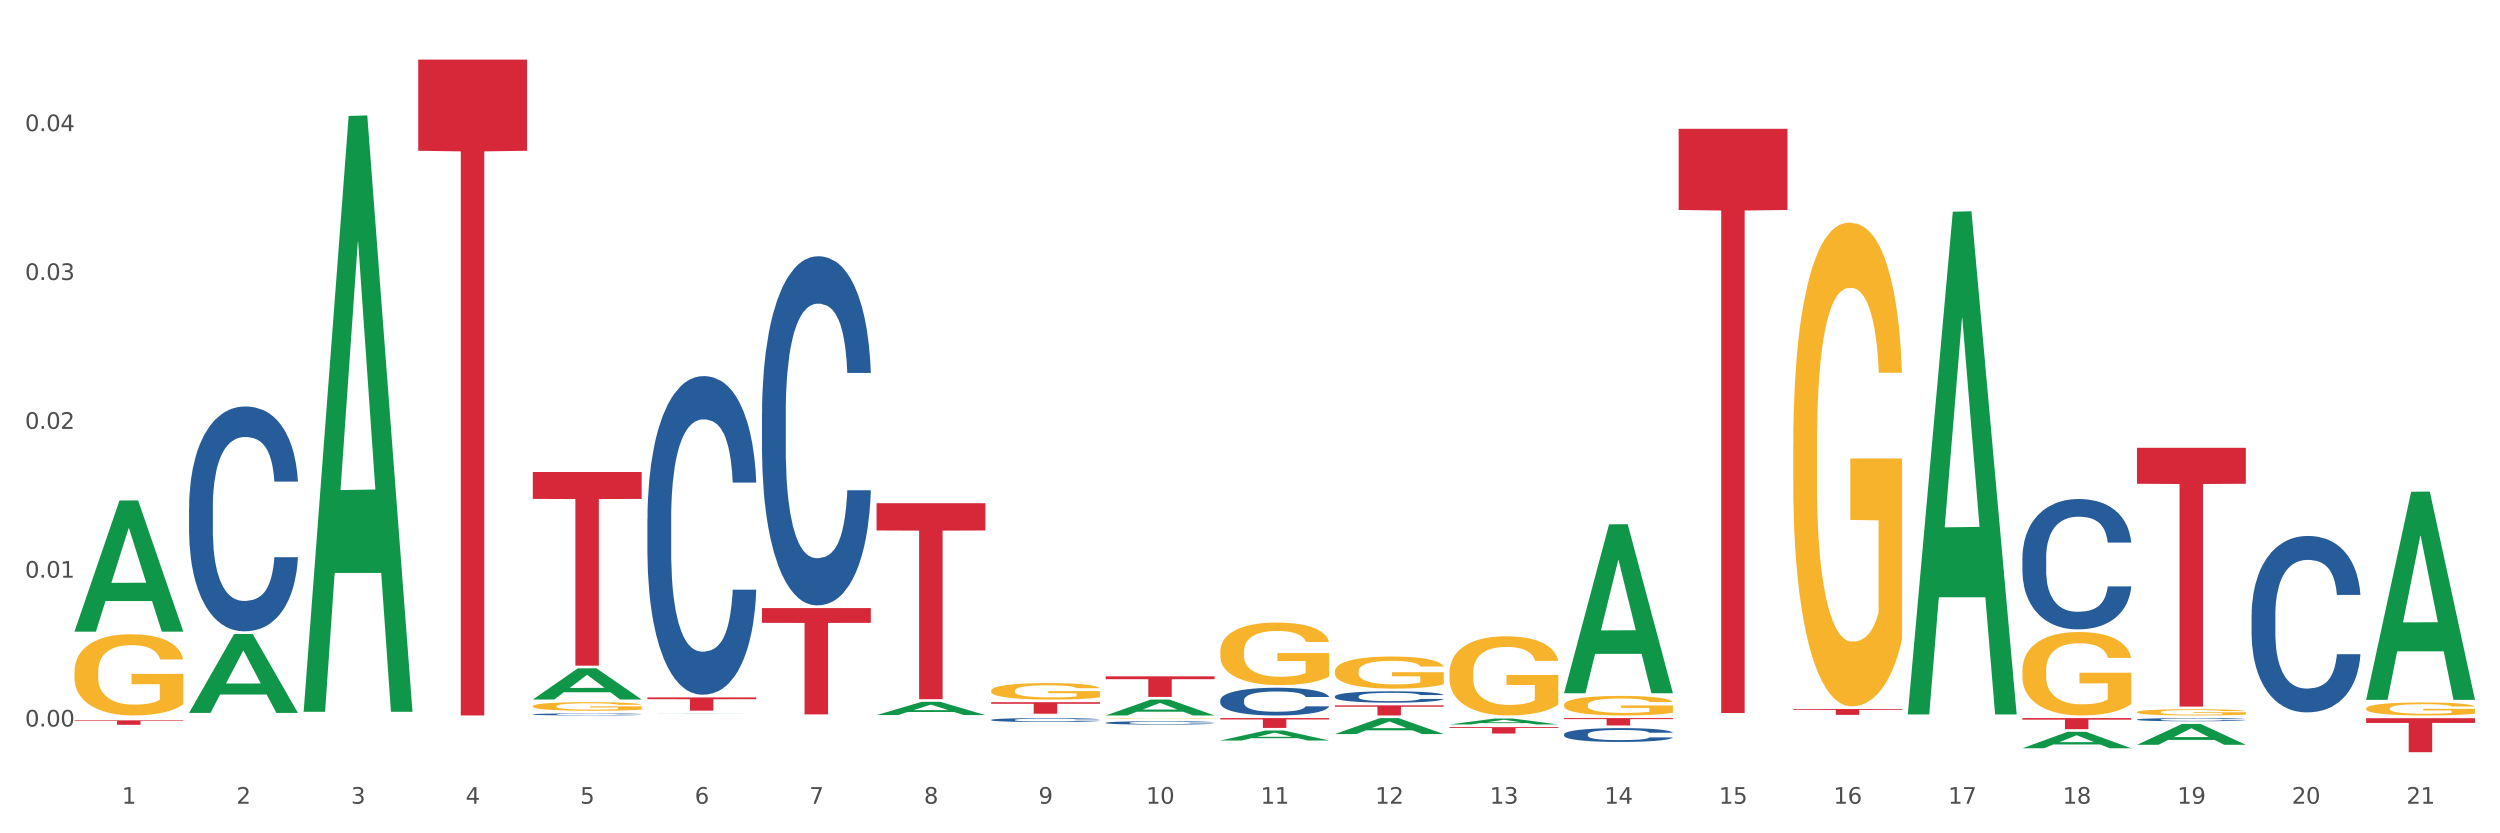 <?xml version="1.0" encoding="utf-8" standalone="no"?>
<!DOCTYPE svg PUBLIC "-//W3C//DTD SVG 1.1//EN"
  "http://www.w3.org/Graphics/SVG/1.1/DTD/svg11.dtd">
<svg xmlns:xlink="http://www.w3.org/1999/xlink" width="1080pt" height="360pt" viewBox="0 0 1080 360" xmlns="http://www.w3.org/2000/svg" version="1.1">
 <rect x="0" y="0" width="1080" height="360" fill="#333333" stroke="none"/>
 <defs>
  <style type="text/css">*{stroke-linejoin: round; stroke-linecap: butt}</style>
 </defs>
 <g id="figure_1">
  <g id="patch_1">
   <path d="M 0 360 
L 1080 360 
L 1080 0 
L 0 0 
z
" style="fill: #ffffff; stroke: #ffffff; stroke-linejoin: miter"/>
  </g>
  <g id="axes_1">
   <g id="matplotlib.axis_1">
    <g id="xtick_1">
     <g id="text_1">
      <!-- 1 -->
      <g style="fill: #4d4d4d" transform="translate(52.633 347.204) scale(0.096 -0.096)">
       <defs>
        <path id="DejaVuSans-31" d="M 794 531 
L 1825 531 
L 1825 4091 
L 703 3866 
L 703 4441 
L 1819 4666 
L 2450 4666 
L 2450 531 
L 3481 531 
L 3481 0 
L 794 0 
L 794 531 
z
" transform="scale(0.016)"/>
       </defs>
       <use xlink:href="#DejaVuSans-31"/>
      </g>
     </g>
    </g>
    <g id="xtick_2">
     <g id="text_2">
      <!-- 2 -->
      <g style="fill: #4d4d4d" transform="translate(102.133 347.204) scale(0.096 -0.096)">
       <defs>
        <path id="DejaVuSans-32" d="M 1228 531 
L 3431 531 
L 3431 0 
L 469 0 
L 469 531 
Q 828 903 1448 1529 
Q 2069 2156 2228 2338 
Q 2531 2678 2651 2914 
Q 2772 3150 2772 3378 
Q 2772 3750 2511 3984 
Q 2250 4219 1831 4219 
Q 1534 4219 1204 4116 
Q 875 4013 500 3803 
L 500 4441 
Q 881 4594 1212 4672 
Q 1544 4750 1819 4750 
Q 2544 4750 2975 4387 
Q 3406 4025 3406 3419 
Q 3406 3131 3298 2873 
Q 3191 2616 2906 2266 
Q 2828 2175 2409 1742 
Q 1991 1309 1228 531 
z
" transform="scale(0.016)"/>
       </defs>
       <use xlink:href="#DejaVuSans-32"/>
      </g>
     </g>
    </g>
    <g id="xtick_3">
     <g id="text_3">
      <!-- 3 -->
      <g style="fill: #4d4d4d" transform="translate(151.633 347.204) scale(0.096 -0.096)">
       <defs>
        <path id="DejaVuSans-33" d="M 2597 2516 
Q 3050 2419 3304 2112 
Q 3559 1806 3559 1356 
Q 3559 666 3084 287 
Q 2609 -91 1734 -91 
Q 1441 -91 1130 -33 
Q 819 25 488 141 
L 488 750 
Q 750 597 1062 519 
Q 1375 441 1716 441 
Q 2309 441 2620 675 
Q 2931 909 2931 1356 
Q 2931 1769 2642 2001 
Q 2353 2234 1838 2234 
L 1294 2234 
L 1294 2753 
L 1863 2753 
Q 2328 2753 2575 2939 
Q 2822 3125 2822 3475 
Q 2822 3834 2567 4026 
Q 2313 4219 1838 4219 
Q 1578 4219 1281 4162 
Q 984 4106 628 3988 
L 628 4550 
Q 988 4650 1302 4700 
Q 1616 4750 1894 4750 
Q 2613 4750 3031 4423 
Q 3450 4097 3450 3541 
Q 3450 3153 3228 2886 
Q 3006 2619 2597 2516 
z
" transform="scale(0.016)"/>
       </defs>
       <use xlink:href="#DejaVuSans-33"/>
      </g>
     </g>
    </g>
    <g id="xtick_4">
     <g id="text_4">
      <!-- 4 -->
      <g style="fill: #4d4d4d" transform="translate(201.133 347.204) scale(0.096 -0.096)">
       <defs>
        <path id="DejaVuSans-34" d="M 2419 4116 
L 825 1625 
L 2419 1625 
L 2419 4116 
z
M 2253 4666 
L 3047 4666 
L 3047 1625 
L 3713 1625 
L 3713 1100 
L 3047 1100 
L 3047 0 
L 2419 0 
L 2419 1100 
L 313 1100 
L 313 1709 
L 2253 4666 
z
" transform="scale(0.016)"/>
       </defs>
       <use xlink:href="#DejaVuSans-34"/>
      </g>
     </g>
    </g>
    <g id="xtick_5">
     <g id="text_5">
      <!-- 5 -->
      <g style="fill: #4d4d4d" transform="translate(250.633 347.204) scale(0.096 -0.096)">
       <defs>
        <path id="DejaVuSans-35" d="M 691 4666 
L 3169 4666 
L 3169 4134 
L 1269 4134 
L 1269 2991 
Q 1406 3038 1543 3061 
Q 1681 3084 1819 3084 
Q 2600 3084 3056 2656 
Q 3513 2228 3513 1497 
Q 3513 744 3044 326 
Q 2575 -91 1722 -91 
Q 1428 -91 1123 -41 
Q 819 9 494 109 
L 494 744 
Q 775 591 1075 516 
Q 1375 441 1709 441 
Q 2250 441 2565 725 
Q 2881 1009 2881 1497 
Q 2881 1984 2565 2268 
Q 2250 2553 1709 2553 
Q 1456 2553 1204 2497 
Q 953 2441 691 2322 
L 691 4666 
z
" transform="scale(0.016)"/>
       </defs>
       <use xlink:href="#DejaVuSans-35"/>
      </g>
     </g>
    </g>
    <g id="xtick_6">
     <g id="text_6">
      <!-- 6 -->
      <g style="fill: #4d4d4d" transform="translate(300.134 347.204) scale(0.096 -0.096)">
       <defs>
        <path id="DejaVuSans-36" d="M 2113 2584 
Q 1688 2584 1439 2293 
Q 1191 2003 1191 1497 
Q 1191 994 1439 701 
Q 1688 409 2113 409 
Q 2538 409 2786 701 
Q 3034 994 3034 1497 
Q 3034 2003 2786 2293 
Q 2538 2584 2113 2584 
z
M 3366 4563 
L 3366 3988 
Q 3128 4100 2886 4159 
Q 2644 4219 2406 4219 
Q 1781 4219 1451 3797 
Q 1122 3375 1075 2522 
Q 1259 2794 1537 2939 
Q 1816 3084 2150 3084 
Q 2853 3084 3261 2657 
Q 3669 2231 3669 1497 
Q 3669 778 3244 343 
Q 2819 -91 2113 -91 
Q 1303 -91 875 529 
Q 447 1150 447 2328 
Q 447 3434 972 4092 
Q 1497 4750 2381 4750 
Q 2619 4750 2861 4703 
Q 3103 4656 3366 4563 
z
" transform="scale(0.016)"/>
       </defs>
       <use xlink:href="#DejaVuSans-36"/>
      </g>
     </g>
    </g>
    <g id="xtick_7">
     <g id="text_7">
      <!-- 7 -->
      <g style="fill: #4d4d4d" transform="translate(349.634 347.204) scale(0.096 -0.096)">
       <defs>
        <path id="DejaVuSans-37" d="M 525 4666 
L 3525 4666 
L 3525 4397 
L 1831 0 
L 1172 0 
L 2766 4134 
L 525 4134 
L 525 4666 
z
" transform="scale(0.016)"/>
       </defs>
       <use xlink:href="#DejaVuSans-37"/>
      </g>
     </g>
    </g>
    <g id="xtick_8">
     <g id="text_8">
      <!-- 8 -->
      <g style="fill: #4d4d4d" transform="translate(399.134 347.204) scale(0.096 -0.096)">
       <defs>
        <path id="DejaVuSans-38" d="M 2034 2216 
Q 1584 2216 1326 1975 
Q 1069 1734 1069 1313 
Q 1069 891 1326 650 
Q 1584 409 2034 409 
Q 2484 409 2743 651 
Q 3003 894 3003 1313 
Q 3003 1734 2745 1975 
Q 2488 2216 2034 2216 
z
M 1403 2484 
Q 997 2584 770 2862 
Q 544 3141 544 3541 
Q 544 4100 942 4425 
Q 1341 4750 2034 4750 
Q 2731 4750 3128 4425 
Q 3525 4100 3525 3541 
Q 3525 3141 3298 2862 
Q 3072 2584 2669 2484 
Q 3125 2378 3379 2068 
Q 3634 1759 3634 1313 
Q 3634 634 3220 271 
Q 2806 -91 2034 -91 
Q 1263 -91 848 271 
Q 434 634 434 1313 
Q 434 1759 690 2068 
Q 947 2378 1403 2484 
z
M 1172 3481 
Q 1172 3119 1398 2916 
Q 1625 2713 2034 2713 
Q 2441 2713 2670 2916 
Q 2900 3119 2900 3481 
Q 2900 3844 2670 4047 
Q 2441 4250 2034 4250 
Q 1625 4250 1398 4047 
Q 1172 3844 1172 3481 
z
" transform="scale(0.016)"/>
       </defs>
       <use xlink:href="#DejaVuSans-38"/>
      </g>
     </g>
    </g>
    <g id="xtick_9">
     <g id="text_9">
      <!-- 9 -->
      <g style="fill: #4d4d4d" transform="translate(448.634 347.204) scale(0.096 -0.096)">
       <defs>
        <path id="DejaVuSans-39" d="M 703 97 
L 703 672 
Q 941 559 1184 500 
Q 1428 441 1663 441 
Q 2288 441 2617 861 
Q 2947 1281 2994 2138 
Q 2813 1869 2534 1725 
Q 2256 1581 1919 1581 
Q 1219 1581 811 2004 
Q 403 2428 403 3163 
Q 403 3881 828 4315 
Q 1253 4750 1959 4750 
Q 2769 4750 3195 4129 
Q 3622 3509 3622 2328 
Q 3622 1225 3098 567 
Q 2575 -91 1691 -91 
Q 1453 -91 1209 -44 
Q 966 3 703 97 
z
M 1959 2075 
Q 2384 2075 2632 2365 
Q 2881 2656 2881 3163 
Q 2881 3666 2632 3958 
Q 2384 4250 1959 4250 
Q 1534 4250 1286 3958 
Q 1038 3666 1038 3163 
Q 1038 2656 1286 2365 
Q 1534 2075 1959 2075 
z
" transform="scale(0.016)"/>
       </defs>
       <use xlink:href="#DejaVuSans-39"/>
      </g>
     </g>
    </g>
    <g id="xtick_10">
     <g id="text_10">
      <!-- 10 -->
      <g style="fill: #4d4d4d" transform="translate(495.079 347.204) scale(0.096 -0.096)">
       <defs>
        <path id="DejaVuSans-30" d="M 2034 4250 
Q 1547 4250 1301 3770 
Q 1056 3291 1056 2328 
Q 1056 1369 1301 889 
Q 1547 409 2034 409 
Q 2525 409 2770 889 
Q 3016 1369 3016 2328 
Q 3016 3291 2770 3770 
Q 2525 4250 2034 4250 
z
M 2034 4750 
Q 2819 4750 3233 4129 
Q 3647 3509 3647 2328 
Q 3647 1150 3233 529 
Q 2819 -91 2034 -91 
Q 1250 -91 836 529 
Q 422 1150 422 2328 
Q 422 3509 836 4129 
Q 1250 4750 2034 4750 
z
" transform="scale(0.016)"/>
       </defs>
       <use xlink:href="#DejaVuSans-31"/>
       <use xlink:href="#DejaVuSans-30" transform="translate(63.623 0)"/>
      </g>
     </g>
    </g>
    <g id="xtick_11">
     <g id="text_11">
      <!-- 11 -->
      <g style="fill: #4d4d4d" transform="translate(544.58 347.204) scale(0.096 -0.096)">
       <use xlink:href="#DejaVuSans-31"/>
       <use xlink:href="#DejaVuSans-31" transform="translate(63.623 0)"/>
      </g>
     </g>
    </g>
    <g id="xtick_12">
     <g id="text_12">
      <!-- 12 -->
      <g style="fill: #4d4d4d" transform="translate(594.08 347.204) scale(0.096 -0.096)">
       <use xlink:href="#DejaVuSans-31"/>
       <use xlink:href="#DejaVuSans-32" transform="translate(63.623 0)"/>
      </g>
     </g>
    </g>
    <g id="xtick_13">
     <g id="text_13">
      <!-- 13 -->
      <g style="fill: #4d4d4d" transform="translate(643.58 347.204) scale(0.096 -0.096)">
       <use xlink:href="#DejaVuSans-31"/>
       <use xlink:href="#DejaVuSans-33" transform="translate(63.623 0)"/>
      </g>
     </g>
    </g>
    <g id="xtick_14">
     <g id="text_14">
      <!-- 14 -->
      <g style="fill: #4d4d4d" transform="translate(693.08 347.204) scale(0.096 -0.096)">
       <use xlink:href="#DejaVuSans-31"/>
       <use xlink:href="#DejaVuSans-34" transform="translate(63.623 0)"/>
      </g>
     </g>
    </g>
    <g id="xtick_15">
     <g id="text_15">
      <!-- 15 -->
      <g style="fill: #4d4d4d" transform="translate(742.58 347.204) scale(0.096 -0.096)">
       <use xlink:href="#DejaVuSans-31"/>
       <use xlink:href="#DejaVuSans-35" transform="translate(63.623 0)"/>
      </g>
     </g>
    </g>
    <g id="xtick_16">
     <g id="text_16">
      <!-- 16 -->
      <g style="fill: #4d4d4d" transform="translate(792.08 347.204) scale(0.096 -0.096)">
       <use xlink:href="#DejaVuSans-31"/>
       <use xlink:href="#DejaVuSans-36" transform="translate(63.623 0)"/>
      </g>
     </g>
    </g>
    <g id="xtick_17">
     <g id="text_17">
      <!-- 17 -->
      <g style="fill: #4d4d4d" transform="translate(841.58 347.204) scale(0.096 -0.096)">
       <use xlink:href="#DejaVuSans-31"/>
       <use xlink:href="#DejaVuSans-37" transform="translate(63.623 0)"/>
      </g>
     </g>
    </g>
    <g id="xtick_18">
     <g id="text_18">
      <!-- 18 -->
      <g style="fill: #4d4d4d" transform="translate(891.08 347.204) scale(0.096 -0.096)">
       <use xlink:href="#DejaVuSans-31"/>
       <use xlink:href="#DejaVuSans-38" transform="translate(63.623 0)"/>
      </g>
     </g>
    </g>
    <g id="xtick_19">
     <g id="text_19">
      <!-- 19 -->
      <g style="fill: #4d4d4d" transform="translate(940.58 347.204) scale(0.096 -0.096)">
       <use xlink:href="#DejaVuSans-31"/>
       <use xlink:href="#DejaVuSans-39" transform="translate(63.623 0)"/>
      </g>
     </g>
    </g>
    <g id="xtick_20">
     <g id="text_20">
      <!-- 20 -->
      <g style="fill: #4d4d4d" transform="translate(990.08 347.204) scale(0.096 -0.096)">
       <use xlink:href="#DejaVuSans-32"/>
       <use xlink:href="#DejaVuSans-30" transform="translate(63.623 0)"/>
      </g>
     </g>
    </g>
    <g id="xtick_21">
     <g id="text_21">
      <!-- 21 -->
      <g style="fill: #4d4d4d" transform="translate(1039.58 347.204) scale(0.096 -0.096)">
       <use xlink:href="#DejaVuSans-32"/>
       <use xlink:href="#DejaVuSans-31" transform="translate(63.623 0)"/>
      </g>
     </g>
    </g>
    <g id="xtick_22"/>
    <g id="xtick_23"/>
    <g id="xtick_24"/>
    <g id="xtick_25"/>
    <g id="xtick_26"/>
    <g id="xtick_27"/>
    <g id="xtick_28"/>
    <g id="xtick_29"/>
    <g id="xtick_30"/>
    <g id="xtick_31"/>
    <g id="xtick_32"/>
    <g id="xtick_33"/>
    <g id="xtick_34"/>
    <g id="xtick_35"/>
    <g id="xtick_36"/>
    <g id="xtick_37"/>
    <g id="xtick_38"/>
    <g id="xtick_39"/>
    <g id="xtick_40"/>
    <g id="xtick_41"/>
   </g>
   <g id="matplotlib.axis_2">
    <g id="ytick_1">
     <g id="text_22">
      <!-- 0.00 -->
      <g style="fill: #4d4d4d" transform="translate(10.8 313.866) scale(0.096 -0.096)">
       <defs>
        <path id="DejaVuSans-2e" d="M 684 794 
L 1344 794 
L 1344 0 
L 684 0 
L 684 794 
z
" transform="scale(0.016)"/>
       </defs>
       <use xlink:href="#DejaVuSans-30"/>
       <use xlink:href="#DejaVuSans-2e" transform="translate(63.623 0)"/>
       <use xlink:href="#DejaVuSans-30" transform="translate(95.41 0)"/>
       <use xlink:href="#DejaVuSans-30" transform="translate(159.033 0)"/>
      </g>
     </g>
    </g>
    <g id="ytick_2">
     <g id="text_23">
      <!-- 0.01 -->
      <g style="fill: #4d4d4d" transform="translate(10.8 249.561) scale(0.096 -0.096)">
       <use xlink:href="#DejaVuSans-30"/>
       <use xlink:href="#DejaVuSans-2e" transform="translate(63.623 0)"/>
       <use xlink:href="#DejaVuSans-30" transform="translate(95.41 0)"/>
       <use xlink:href="#DejaVuSans-31" transform="translate(159.033 0)"/>
      </g>
     </g>
    </g>
    <g id="ytick_3">
     <g id="text_24">
      <!-- 0.02 -->
      <g style="fill: #4d4d4d" transform="translate(10.8 185.257) scale(0.096 -0.096)">
       <use xlink:href="#DejaVuSans-30"/>
       <use xlink:href="#DejaVuSans-2e" transform="translate(63.623 0)"/>
       <use xlink:href="#DejaVuSans-30" transform="translate(95.41 0)"/>
       <use xlink:href="#DejaVuSans-32" transform="translate(159.033 0)"/>
      </g>
     </g>
    </g>
    <g id="ytick_4">
     <g id="text_25">
      <!-- 0.03 -->
      <g style="fill: #4d4d4d" transform="translate(10.8 120.953) scale(0.096 -0.096)">
       <use xlink:href="#DejaVuSans-30"/>
       <use xlink:href="#DejaVuSans-2e" transform="translate(63.623 0)"/>
       <use xlink:href="#DejaVuSans-30" transform="translate(95.41 0)"/>
       <use xlink:href="#DejaVuSans-33" transform="translate(159.033 0)"/>
      </g>
     </g>
    </g>
    <g id="ytick_5">
     <g id="text_26">
      <!-- 0.04 -->
      <g style="fill: #4d4d4d" transform="translate(10.8 56.649) scale(0.096 -0.096)">
       <use xlink:href="#DejaVuSans-30"/>
       <use xlink:href="#DejaVuSans-2e" transform="translate(63.623 0)"/>
       <use xlink:href="#DejaVuSans-30" transform="translate(95.41 0)"/>
       <use xlink:href="#DejaVuSans-34" transform="translate(159.033 0)"/>
      </g>
     </g>
    </g>
    <g id="ytick_6"/>
    <g id="ytick_7"/>
    <g id="ytick_8"/>
    <g id="ytick_9"/>
    <g id="ytick_10"/>
   </g>
   <g id="PolyCollection_1">
    <path d="M 32.175 272.761 
L 32.223 272.708 
L 51.615 216.219 
L 59.663 216.166 
L 79.2 272.867 
L 69.892 272.867 
L 65.674 259.664 
L 45.652 259.664 
L 45.507 259.877 
L 41.435 272.867 
L 32.175 272.867 
L 32.175 272.761 
L 48.173 251.784 
L 63.153 251.731 
L 55.736 228.252 
L 55.639 228.145 
L 55.542 228.305 
L 48.125 251.731 
L 48.173 251.784 
L 32.175 272.761 
z
" clip-path="url(#p2ecd870c87)" style="fill: #109648"/>
    <path d="M 527.175 281.433 
L 527.231 281.408 
L 527.231 280.52 
L 527.342 279.755 
L 527.897 277.904 
L 528.73 276.374 
L 529.34 275.56 
L 529.951 274.893 
L 530.673 274.227 
L 531.561 273.536 
L 533.171 272.524 
L 534.17 272.006 
L 535.392 271.463 
L 537.613 270.674 
L 539.223 270.23 
L 540.888 269.859 
L 543.609 269.415 
L 545.385 269.218 
L 547.273 269.07 
L 549.549 268.971 
L 551.27 268.946 
L 555.046 269.02 
L 558.266 269.242 
L 559.82 269.415 
L 561.819 269.711 
L 562.874 269.909 
L 564.595 270.304 
L 566.372 270.822 
L 567.593 271.266 
L 569.425 272.105 
L 570.813 272.944 
L 572.09 273.98 
L 572.756 274.696 
L 573.256 275.362 
L 573.7 276.127 
L 574.144 277.336 
L 564.151 277.336 
L 563.762 276.473 
L 563.152 275.658 
L 562.263 274.869 
L 561.486 274.375 
L 560.154 273.758 
L 558.932 273.363 
L 557.655 273.067 
L 556.101 272.821 
L 554.879 272.697 
L 553.158 272.598 
L 549.771 272.623 
L 547.495 272.821 
L 545.941 273.067 
L 544.941 273.289 
L 544.053 273.536 
L 543.054 273.882 
L 541.888 274.4 
L 541.055 274.869 
L 540.222 275.461 
L 539.556 276.053 
L 538.945 276.744 
L 538.445 277.484 
L 538.057 278.249 
L 537.724 279.187 
L 537.446 280.742 
L 537.446 284.122 
L 537.557 284.887 
L 537.835 285.899 
L 538.168 286.664 
L 538.723 287.577 
L 539.223 288.194 
L 540.167 289.083 
L 541.221 289.823 
L 542.054 290.292 
L 542.887 290.686 
L 544.331 291.229 
L 545.941 291.674 
L 547.329 291.945 
L 549.216 292.192 
L 550.493 292.29 
L 551.604 292.34 
L 554.324 292.34 
L 556.267 292.266 
L 558.432 292.093 
L 560.098 291.871 
L 561.486 291.6 
L 563.041 291.155 
L 564.04 290.736 
L 564.04 285.578 
L 551.826 285.554 
L 551.826 282.124 
L 574.2 282.124 
L 574.2 292.192 
L 573.256 292.71 
L 572.201 293.179 
L 571.091 293.598 
L 569.425 294.117 
L 567.427 294.61 
L 565.65 294.956 
L 563.762 295.252 
L 561.542 295.523 
L 558.655 295.77 
L 556.878 295.869 
L 554.657 295.943 
L 552.048 295.967 
L 549.771 295.918 
L 547.551 295.795 
L 545.219 295.572 
L 542.943 295.252 
L 541.221 294.931 
L 539.5 294.536 
L 537.668 294.018 
L 536.225 293.524 
L 535.114 293.08 
L 533.893 292.513 
L 532.56 291.772 
L 531.561 291.106 
L 530.673 290.415 
L 529.729 289.527 
L 529.063 288.762 
L 528.396 287.799 
L 528.008 287.084 
L 527.564 285.973 
L 527.231 284.419 
L 527.175 281.433 
z
" clip-path="url(#p2ecd870c87)" style="fill: #f7b32b"/>
    <path d="M 576.675 290.036 
L 576.731 290.023 
L 576.731 289.567 
L 576.842 289.174 
L 577.397 288.223 
L 578.23 287.438 
L 578.84 287.019 
L 579.451 286.677 
L 580.173 286.335 
L 581.061 285.98 
L 582.671 285.46 
L 583.67 285.194 
L 584.892 284.915 
L 587.113 284.51 
L 588.723 284.282 
L 590.388 284.092 
L 593.109 283.863 
L 594.885 283.762 
L 596.773 283.686 
L 599.049 283.635 
L 600.77 283.623 
L 604.546 283.661 
L 607.766 283.775 
L 609.32 283.863 
L 611.319 284.016 
L 612.374 284.117 
L 614.095 284.32 
L 615.872 284.586 
L 617.093 284.814 
L 618.925 285.245 
L 620.313 285.676 
L 621.59 286.208 
L 622.256 286.576 
L 622.756 286.918 
L 623.2 287.311 
L 623.644 287.932 
L 613.651 287.932 
L 613.262 287.488 
L 612.652 287.07 
L 611.763 286.664 
L 610.986 286.411 
L 609.654 286.094 
L 608.432 285.891 
L 607.155 285.739 
L 605.601 285.612 
L 604.379 285.549 
L 602.658 285.498 
L 599.271 285.511 
L 596.995 285.612 
L 595.441 285.739 
L 594.441 285.853 
L 593.553 285.98 
L 592.554 286.157 
L 591.388 286.424 
L 590.555 286.664 
L 589.722 286.969 
L 589.056 287.273 
L 588.445 287.628 
L 587.945 288.008 
L 587.557 288.401 
L 587.224 288.882 
L 586.946 289.681 
L 586.946 291.417 
L 587.057 291.81 
L 587.335 292.33 
L 587.668 292.723 
L 588.223 293.192 
L 588.723 293.508 
L 589.667 293.965 
L 590.721 294.345 
L 591.554 294.586 
L 592.387 294.788 
L 593.831 295.067 
L 595.441 295.295 
L 596.829 295.435 
L 598.716 295.562 
L 599.993 295.612 
L 601.104 295.638 
L 603.824 295.638 
L 605.767 295.6 
L 607.932 295.511 
L 609.598 295.397 
L 610.986 295.257 
L 612.541 295.029 
L 613.54 294.814 
L 613.54 292.165 
L 601.326 292.152 
L 601.326 290.391 
L 623.7 290.391 
L 623.7 295.562 
L 622.756 295.828 
L 621.701 296.069 
L 620.591 296.284 
L 618.925 296.55 
L 616.927 296.804 
L 615.15 296.981 
L 613.262 297.133 
L 611.042 297.273 
L 608.155 297.399 
L 606.378 297.45 
L 604.157 297.488 
L 601.548 297.501 
L 599.271 297.475 
L 597.051 297.412 
L 594.719 297.298 
L 592.443 297.133 
L 590.721 296.968 
L 589 296.766 
L 587.168 296.499 
L 585.725 296.246 
L 584.614 296.018 
L 583.393 295.726 
L 582.06 295.346 
L 581.061 295.004 
L 580.173 294.649 
L 579.229 294.193 
L 578.563 293.8 
L 577.896 293.306 
L 577.508 292.938 
L 577.064 292.368 
L 576.731 291.569 
L 576.675 290.036 
z
" clip-path="url(#p2ecd870c87)" style="fill: #f7b32b"/>
    <path d="M 626.175 290.683 
L 626.231 290.652 
L 626.231 289.527 
L 626.342 288.559 
L 626.897 286.216 
L 627.73 284.28 
L 628.34 283.249 
L 628.951 282.406 
L 629.673 281.562 
L 630.561 280.688 
L 632.171 279.407 
L 633.17 278.751 
L 634.392 278.064 
L 636.613 277.065 
L 638.223 276.502 
L 639.888 276.034 
L 642.609 275.472 
L 644.385 275.222 
L 646.273 275.034 
L 648.549 274.909 
L 650.27 274.878 
L 654.046 274.972 
L 657.266 275.253 
L 658.82 275.472 
L 660.819 275.846 
L 661.874 276.096 
L 663.595 276.596 
L 665.372 277.252 
L 666.593 277.814 
L 668.425 278.876 
L 669.813 279.938 
L 671.09 281.25 
L 671.756 282.156 
L 672.256 282.999 
L 672.7 283.967 
L 673.144 285.498 
L 663.151 285.498 
L 662.762 284.405 
L 662.152 283.374 
L 661.263 282.374 
L 660.486 281.75 
L 659.154 280.969 
L 657.932 280.469 
L 656.655 280.094 
L 655.101 279.782 
L 653.879 279.626 
L 652.158 279.501 
L 648.771 279.532 
L 646.495 279.782 
L 644.941 280.094 
L 643.941 280.375 
L 643.053 280.688 
L 642.054 281.125 
L 640.888 281.781 
L 640.055 282.374 
L 639.222 283.124 
L 638.556 283.874 
L 637.945 284.748 
L 637.445 285.685 
L 637.057 286.654 
L 636.724 287.841 
L 636.446 289.808 
L 636.446 294.088 
L 636.557 295.056 
L 636.835 296.337 
L 637.168 297.305 
L 637.723 298.461 
L 638.223 299.241 
L 639.167 300.366 
L 640.221 301.303 
L 641.054 301.896 
L 641.887 302.396 
L 643.331 303.083 
L 644.941 303.646 
L 646.329 303.989 
L 648.216 304.302 
L 649.493 304.427 
L 650.604 304.489 
L 653.324 304.489 
L 655.267 304.395 
L 657.432 304.177 
L 659.098 303.896 
L 660.486 303.552 
L 662.041 302.99 
L 663.04 302.459 
L 663.04 295.931 
L 650.826 295.899 
L 650.826 291.558 
L 673.2 291.558 
L 673.2 304.302 
L 672.256 304.958 
L 671.201 305.551 
L 670.091 306.082 
L 668.425 306.738 
L 666.427 307.363 
L 664.65 307.8 
L 662.762 308.175 
L 660.542 308.518 
L 657.655 308.831 
L 655.878 308.956 
L 653.657 309.049 
L 651.048 309.081 
L 648.771 309.018 
L 646.551 308.862 
L 644.219 308.581 
L 641.943 308.175 
L 640.221 307.769 
L 638.5 307.269 
L 636.668 306.613 
L 635.225 305.988 
L 634.114 305.426 
L 632.893 304.708 
L 631.56 303.771 
L 630.561 302.927 
L 629.673 302.053 
L 628.729 300.928 
L 628.063 299.96 
L 627.396 298.742 
L 627.008 297.836 
L 626.564 296.43 
L 626.231 294.462 
L 626.175 290.683 
z
" clip-path="url(#p2ecd870c87)" style="fill: #f7b32b"/>
    <path d="M 675.675 304.534 
L 675.731 304.526 
L 675.731 304.248 
L 675.842 304.009 
L 676.397 303.43 
L 677.23 302.951 
L 677.84 302.697 
L 678.451 302.488 
L 679.173 302.28 
L 680.061 302.064 
L 681.671 301.747 
L 682.67 301.585 
L 683.892 301.415 
L 686.113 301.168 
L 687.723 301.029 
L 689.388 300.914 
L 692.109 300.775 
L 693.885 300.713 
L 695.773 300.667 
L 698.049 300.636 
L 699.77 300.628 
L 703.546 300.651 
L 706.766 300.721 
L 708.32 300.775 
L 710.319 300.867 
L 711.374 300.929 
L 713.095 301.053 
L 714.872 301.215 
L 716.093 301.354 
L 717.925 301.616 
L 719.313 301.879 
L 720.59 302.203 
L 721.256 302.427 
L 721.756 302.635 
L 722.2 302.874 
L 722.644 303.253 
L 712.651 303.253 
L 712.262 302.982 
L 711.652 302.728 
L 710.763 302.481 
L 709.986 302.326 
L 708.654 302.133 
L 707.432 302.01 
L 706.155 301.917 
L 704.601 301.84 
L 703.379 301.801 
L 701.658 301.77 
L 698.271 301.778 
L 695.995 301.84 
L 694.441 301.917 
L 693.441 301.987 
L 692.553 302.064 
L 691.554 302.172 
L 690.388 302.334 
L 689.555 302.481 
L 688.722 302.666 
L 688.056 302.851 
L 687.445 303.067 
L 686.945 303.299 
L 686.557 303.538 
L 686.224 303.831 
L 685.946 304.318 
L 685.946 305.375 
L 686.057 305.615 
L 686.335 305.931 
L 686.668 306.17 
L 687.223 306.456 
L 687.723 306.649 
L 688.667 306.927 
L 689.721 307.158 
L 690.554 307.305 
L 691.387 307.429 
L 692.831 307.598 
L 694.441 307.737 
L 695.829 307.822 
L 697.716 307.9 
L 698.993 307.93 
L 700.104 307.946 
L 702.824 307.946 
L 704.767 307.923 
L 706.932 307.869 
L 708.598 307.799 
L 709.986 307.714 
L 711.541 307.575 
L 712.54 307.444 
L 712.54 305.831 
L 700.326 305.823 
L 700.326 304.75 
L 722.7 304.75 
L 722.7 307.9 
L 721.756 308.062 
L 720.701 308.208 
L 719.591 308.339 
L 717.925 308.502 
L 715.927 308.656 
L 714.15 308.764 
L 712.262 308.857 
L 710.042 308.942 
L 707.155 309.019 
L 705.378 309.05 
L 703.157 309.073 
L 700.548 309.081 
L 698.271 309.065 
L 696.051 309.027 
L 693.719 308.957 
L 691.443 308.857 
L 689.721 308.756 
L 688 308.633 
L 686.168 308.471 
L 684.725 308.316 
L 683.614 308.177 
L 682.393 308 
L 681.06 307.768 
L 680.061 307.56 
L 679.173 307.344 
L 678.229 307.066 
L 677.563 306.827 
L 676.896 306.525 
L 676.508 306.302 
L 676.064 305.954 
L 675.731 305.468 
L 675.675 304.534 
z
" clip-path="url(#p2ecd870c87)" style="fill: #f7b32b"/>
    <path d="M 774.675 192.723 
L 774.731 192.533 
L 774.731 185.66 
L 774.842 179.743 
L 775.397 165.426 
L 776.23 153.59 
L 776.84 147.291 
L 777.451 142.137 
L 778.173 136.983 
L 779.061 131.638 
L 780.671 123.811 
L 781.67 119.802 
L 782.892 115.603 
L 785.113 109.494 
L 786.723 106.058 
L 788.388 103.195 
L 791.109 99.759 
L 792.885 98.231 
L 794.773 97.086 
L 797.049 96.322 
L 798.77 96.132 
L 802.546 96.704 
L 805.766 98.422 
L 807.32 99.759 
L 809.319 102.049 
L 810.374 103.576 
L 812.095 106.631 
L 813.872 110.639 
L 815.093 114.076 
L 816.925 120.566 
L 818.313 127.056 
L 819.59 135.074 
L 820.256 140.61 
L 820.756 145.764 
L 821.2 151.681 
L 821.644 161.035 
L 811.651 161.035 
L 811.262 154.354 
L 810.652 148.054 
L 809.763 141.946 
L 808.986 138.128 
L 807.654 133.356 
L 806.432 130.301 
L 805.155 128.011 
L 803.601 126.102 
L 802.379 125.147 
L 800.658 124.384 
L 797.271 124.575 
L 794.995 126.102 
L 793.441 128.011 
L 792.441 129.729 
L 791.553 131.638 
L 790.554 134.31 
L 789.388 138.319 
L 788.555 141.946 
L 787.722 146.527 
L 787.056 151.109 
L 786.445 156.454 
L 785.945 162.181 
L 785.557 168.098 
L 785.224 175.352 
L 784.946 187.378 
L 784.946 213.531 
L 785.057 219.448 
L 785.335 227.275 
L 785.668 233.193 
L 786.223 240.256 
L 786.723 245.028 
L 787.667 251.9 
L 788.721 257.627 
L 789.554 261.254 
L 790.387 264.308 
L 791.831 268.508 
L 793.441 271.944 
L 794.829 274.044 
L 796.716 275.953 
L 797.993 276.716 
L 799.104 277.098 
L 801.824 277.098 
L 803.767 276.525 
L 805.932 275.189 
L 807.598 273.471 
L 808.986 271.371 
L 810.541 267.935 
L 811.54 264.69 
L 811.54 224.793 
L 799.326 224.603 
L 799.326 198.068 
L 821.7 198.068 
L 821.7 275.953 
L 820.756 279.962 
L 819.701 283.588 
L 818.591 286.834 
L 816.925 290.842 
L 814.927 294.66 
L 813.15 297.333 
L 811.262 299.623 
L 809.042 301.723 
L 806.155 303.632 
L 804.378 304.396 
L 802.157 304.968 
L 799.548 305.159 
L 797.271 304.778 
L 795.051 303.823 
L 792.719 302.105 
L 790.443 299.623 
L 788.721 297.142 
L 787 294.088 
L 785.168 290.079 
L 783.725 286.261 
L 782.614 282.825 
L 781.393 278.434 
L 780.06 272.708 
L 779.061 267.553 
L 778.173 262.208 
L 777.229 255.336 
L 776.563 249.419 
L 775.896 241.974 
L 775.508 236.438 
L 775.064 227.848 
L 774.731 215.821 
L 774.675 192.723 
z
" clip-path="url(#p2ecd870c87)" style="fill: #f7b32b"/>
    <path d="M 923.175 307.631 
L 923.231 307.629 
L 923.231 307.54 
L 923.342 307.464 
L 923.897 307.279 
L 924.73 307.127 
L 925.34 307.046 
L 925.951 306.979 
L 926.673 306.913 
L 927.561 306.844 
L 929.171 306.743 
L 930.17 306.691 
L 931.392 306.637 
L 933.613 306.559 
L 935.223 306.514 
L 936.888 306.477 
L 939.609 306.433 
L 941.385 306.413 
L 943.273 306.399 
L 945.549 306.389 
L 947.27 306.386 
L 951.046 306.394 
L 954.266 306.416 
L 955.82 306.433 
L 957.819 306.463 
L 958.874 306.482 
L 960.595 306.522 
L 962.372 306.573 
L 963.593 306.618 
L 965.425 306.701 
L 966.813 306.785 
L 968.09 306.888 
L 968.756 306.96 
L 969.256 307.026 
L 969.7 307.102 
L 970.144 307.223 
L 960.151 307.223 
L 959.762 307.137 
L 959.152 307.056 
L 958.263 306.977 
L 957.486 306.928 
L 956.154 306.866 
L 954.932 306.827 
L 953.655 306.797 
L 952.101 306.773 
L 950.879 306.76 
L 949.158 306.75 
L 945.771 306.753 
L 943.495 306.773 
L 941.941 306.797 
L 940.941 306.819 
L 940.053 306.844 
L 939.054 306.878 
L 937.888 306.93 
L 937.055 306.977 
L 936.222 307.036 
L 935.556 307.095 
L 934.945 307.164 
L 934.445 307.238 
L 934.057 307.314 
L 933.724 307.407 
L 933.446 307.562 
L 933.446 307.9 
L 933.557 307.976 
L 933.835 308.077 
L 934.168 308.153 
L 934.723 308.244 
L 935.223 308.305 
L 936.167 308.394 
L 937.221 308.468 
L 938.054 308.515 
L 938.887 308.554 
L 940.331 308.608 
L 941.941 308.652 
L 943.329 308.679 
L 945.216 308.704 
L 946.493 308.714 
L 947.604 308.719 
L 950.324 308.719 
L 952.267 308.711 
L 954.432 308.694 
L 956.098 308.672 
L 957.486 308.645 
L 959.041 308.601 
L 960.04 308.559 
L 960.04 308.045 
L 947.826 308.042 
L 947.826 307.7 
L 970.2 307.7 
L 970.2 308.704 
L 969.256 308.756 
L 968.201 308.803 
L 967.091 308.844 
L 965.425 308.896 
L 963.427 308.945 
L 961.65 308.98 
L 959.762 309.009 
L 957.542 309.036 
L 954.655 309.061 
L 952.878 309.071 
L 950.657 309.078 
L 948.048 309.081 
L 945.771 309.076 
L 943.551 309.063 
L 941.219 309.041 
L 938.943 309.009 
L 937.221 308.977 
L 935.5 308.938 
L 933.668 308.886 
L 932.225 308.837 
L 931.114 308.793 
L 929.893 308.736 
L 928.56 308.662 
L 927.561 308.596 
L 926.673 308.527 
L 925.729 308.438 
L 925.063 308.362 
L 924.396 308.266 
L 924.008 308.195 
L 923.564 308.084 
L 923.231 307.929 
L 923.175 307.631 
z
" clip-path="url(#p2ecd870c87)" style="fill: #f7b32b"/>
    <path d="M 1022.175 306.061 
L 1022.231 306.056 
L 1022.231 305.871 
L 1022.342 305.713 
L 1022.897 305.328 
L 1023.73 305.01 
L 1024.34 304.841 
L 1024.951 304.703 
L 1025.673 304.564 
L 1026.561 304.421 
L 1028.171 304.21 
L 1029.17 304.103 
L 1030.392 303.99 
L 1032.613 303.826 
L 1034.223 303.734 
L 1035.888 303.657 
L 1038.609 303.565 
L 1040.385 303.524 
L 1042.273 303.493 
L 1044.549 303.472 
L 1046.27 303.467 
L 1050.046 303.483 
L 1053.266 303.529 
L 1054.82 303.565 
L 1056.819 303.626 
L 1057.874 303.667 
L 1059.595 303.749 
L 1061.372 303.857 
L 1062.593 303.949 
L 1064.425 304.123 
L 1065.813 304.298 
L 1067.09 304.513 
L 1067.756 304.662 
L 1068.256 304.8 
L 1068.7 304.959 
L 1069.144 305.21 
L 1059.151 305.21 
L 1058.762 305.031 
L 1058.152 304.862 
L 1057.263 304.697 
L 1056.486 304.595 
L 1055.154 304.467 
L 1053.932 304.385 
L 1052.655 304.323 
L 1051.101 304.272 
L 1049.879 304.246 
L 1048.158 304.226 
L 1044.771 304.231 
L 1042.495 304.272 
L 1040.941 304.323 
L 1039.941 304.369 
L 1039.053 304.421 
L 1038.054 304.492 
L 1036.888 304.6 
L 1036.055 304.697 
L 1035.222 304.821 
L 1034.556 304.944 
L 1033.945 305.087 
L 1033.445 305.241 
L 1033.057 305.4 
L 1032.724 305.595 
L 1032.446 305.918 
L 1032.446 306.62 
L 1032.557 306.779 
L 1032.835 306.989 
L 1033.168 307.148 
L 1033.723 307.338 
L 1034.223 307.466 
L 1035.167 307.65 
L 1036.221 307.804 
L 1037.054 307.901 
L 1037.887 307.983 
L 1039.331 308.096 
L 1040.941 308.189 
L 1042.329 308.245 
L 1044.216 308.296 
L 1045.493 308.317 
L 1046.604 308.327 
L 1049.324 308.327 
L 1051.267 308.312 
L 1053.432 308.276 
L 1055.098 308.23 
L 1056.486 308.173 
L 1058.041 308.081 
L 1059.04 307.994 
L 1059.04 306.922 
L 1046.826 306.917 
L 1046.826 306.205 
L 1069.2 306.205 
L 1069.2 308.296 
L 1068.256 308.404 
L 1067.201 308.501 
L 1066.091 308.588 
L 1064.425 308.696 
L 1062.427 308.799 
L 1060.65 308.87 
L 1058.762 308.932 
L 1056.542 308.988 
L 1053.655 309.04 
L 1051.878 309.06 
L 1049.657 309.075 
L 1047.048 309.081 
L 1044.771 309.07 
L 1042.551 309.045 
L 1040.219 308.999 
L 1037.943 308.932 
L 1036.221 308.865 
L 1034.5 308.783 
L 1032.668 308.676 
L 1031.225 308.573 
L 1030.114 308.481 
L 1028.893 308.363 
L 1027.56 308.209 
L 1026.561 308.071 
L 1025.673 307.927 
L 1024.729 307.743 
L 1024.063 307.584 
L 1023.396 307.384 
L 1023.008 307.235 
L 1022.564 307.004 
L 1022.231 306.681 
L 1022.175 306.061 
z
" clip-path="url(#p2ecd870c87)" style="fill: #f7b32b"/>
    <path d="M 477.675 292.178 
L 524.7 292.178 
L 524.7 293.413 
L 506.202 293.422 
L 506.202 301.065 
L 496.062 301.065 
L 496.062 293.422 
L 477.675 293.413 
L 477.675 292.187 
L 477.675 292.178 
z
" clip-path="url(#p2ecd870c87)" style="fill: #d62839"/>
    <path d="M 428.175 303.355 
L 475.2 303.355 
L 475.2 304.046 
L 456.702 304.051 
L 456.702 308.328 
L 446.562 308.328 
L 446.562 304.051 
L 428.175 304.046 
L 428.175 303.36 
L 428.175 303.355 
z
" clip-path="url(#p2ecd870c87)" style="fill: #d62839"/>
    <path d="M 378.675 217.392 
L 425.7 217.392 
L 425.7 229.157 
L 407.202 229.236 
L 407.202 302.049 
L 397.062 302.049 
L 397.062 229.236 
L 378.675 229.157 
L 378.675 217.471 
L 378.675 217.392 
z
" clip-path="url(#p2ecd870c87)" style="fill: #d62839"/>
    <path d="M 329.175 262.677 
L 376.2 262.677 
L 376.2 269.061 
L 357.702 269.104 
L 357.702 308.612 
L 347.562 308.612 
L 347.562 269.104 
L 329.175 269.061 
L 329.175 262.72 
L 329.175 262.677 
z
" clip-path="url(#p2ecd870c87)" style="fill: #d62839"/>
    <path d="M 279.675 301.269 
L 326.7 301.269 
L 326.7 302.065 
L 308.202 302.071 
L 308.202 307 
L 298.062 307 
L 298.062 302.071 
L 279.675 302.065 
L 279.675 301.274 
L 279.675 301.269 
z
" clip-path="url(#p2ecd870c87)" style="fill: #d62839"/>
    <path d="M 81.675 219.24 
L 81.731 219.151 
L 81.731 216.667 
L 81.897 213.296 
L 82.509 207.086 
L 83.287 202.384 
L 84.621 196.884 
L 85.344 194.577 
L 86.289 192.004 
L 88.234 187.835 
L 90.457 184.286 
L 92.014 182.335 
L 93.181 181.093 
L 95.794 178.875 
L 97.294 177.899 
L 98.851 177.1 
L 100.185 176.568 
L 102.408 175.947 
L 104.187 175.681 
L 106.244 175.592 
L 107.967 175.681 
L 110.246 176.036 
L 113.581 177.1 
L 114.859 177.721 
L 116.582 178.786 
L 118.361 180.205 
L 119.806 181.625 
L 121.474 183.665 
L 123.197 186.327 
L 124.865 189.698 
L 126.032 192.803 
L 126.977 196.085 
L 127.811 200.077 
L 128.422 204.424 
L 128.7 208.062 
L 118.528 208.062 
L 118.25 204.779 
L 117.694 201.231 
L 117.138 198.835 
L 116.527 196.884 
L 115.582 194.666 
L 114.748 193.246 
L 113.359 191.561 
L 112.08 190.496 
L 111.024 189.875 
L 109.745 189.343 
L 107.022 188.811 
L 105.076 188.811 
L 103.853 188.988 
L 102.353 189.432 
L 101.074 190.053 
L 99.573 191.117 
L 98.406 192.271 
L 97.239 193.779 
L 96.572 194.843 
L 95.571 196.795 
L 94.904 198.392 
L 94.015 201.142 
L 93.515 203.094 
L 92.625 208.15 
L 92.236 211.876 
L 92.069 214.449 
L 91.958 217.288 
L 91.958 231.127 
L 92.292 237.337 
L 92.57 239.999 
L 93.014 243.015 
L 93.848 246.918 
L 95.071 250.733 
L 96.349 253.483 
L 97.406 255.169 
L 98.406 256.411 
L 99.407 257.387 
L 100.63 258.274 
L 101.63 258.806 
L 103.131 259.338 
L 104.91 259.604 
L 106.299 259.604 
L 109.134 259.161 
L 110.412 258.717 
L 111.635 258.096 
L 112.969 257.12 
L 114.026 256.056 
L 114.637 255.257 
L 115.638 253.572 
L 116.416 251.798 
L 117.083 249.757 
L 117.527 247.983 
L 118.028 245.322 
L 118.417 242.305 
L 118.528 240.708 
L 128.7 240.708 
L 128.478 243.902 
L 128.089 247.007 
L 127.31 251.177 
L 126.699 253.572 
L 125.754 256.499 
L 124.753 258.983 
L 123.364 261.734 
L 122.085 263.774 
L 120.751 265.548 
L 119.306 267.145 
L 116.694 269.363 
L 115.749 269.984 
L 113.748 271.049 
L 112.191 271.67 
L 109.912 272.291 
L 107.578 272.645 
L 105.132 272.734 
L 102.964 272.557 
L 100.574 272.024 
L 99.073 271.492 
L 97.406 270.694 
L 95.46 269.452 
L 93.626 267.944 
L 91.903 266.169 
L 90.291 264.129 
L 88.79 261.822 
L 86.844 258.008 
L 85.399 254.282 
L 84.343 250.822 
L 83.62 247.894 
L 82.898 244.168 
L 82.509 241.596 
L 81.897 235.386 
L 81.675 229.619 
L 81.675 219.24 
z
" clip-path="url(#p2ecd870c87)" style="fill: #255c99"/>
    <path d="M 477.675 310.318 
L 477.731 310.317 
L 477.731 310.31 
L 477.842 310.304 
L 478.397 310.29 
L 479.23 310.277 
L 479.84 310.271 
L 480.451 310.266 
L 481.173 310.26 
L 482.061 310.255 
L 483.671 310.247 
L 484.67 310.243 
L 485.892 310.238 
L 488.113 310.232 
L 489.723 310.229 
L 491.388 310.226 
L 494.109 310.222 
L 495.885 310.221 
L 497.773 310.219 
L 500.049 310.219 
L 501.77 310.218 
L 505.546 310.219 
L 508.766 310.221 
L 510.32 310.222 
L 512.319 310.224 
L 513.374 310.226 
L 515.095 310.229 
L 516.872 310.233 
L 518.093 310.237 
L 519.925 310.243 
L 521.313 310.25 
L 522.59 310.258 
L 523.256 310.264 
L 523.756 310.269 
L 524.2 310.275 
L 524.644 310.285 
L 514.651 310.285 
L 514.262 310.278 
L 513.652 310.272 
L 512.763 310.265 
L 511.986 310.261 
L 510.654 310.257 
L 509.432 310.253 
L 508.155 310.251 
L 506.601 310.249 
L 505.379 310.248 
L 503.658 310.247 
L 500.271 310.248 
L 497.995 310.249 
L 496.441 310.251 
L 495.441 310.253 
L 494.553 310.255 
L 493.554 310.258 
L 492.388 310.262 
L 491.555 310.265 
L 490.722 310.27 
L 490.056 310.275 
L 489.445 310.28 
L 488.945 310.286 
L 488.557 310.292 
L 488.224 310.3 
L 487.946 310.312 
L 487.946 310.339 
L 488.057 310.345 
L 488.335 310.353 
L 488.668 310.359 
L 489.223 310.366 
L 489.723 310.371 
L 490.667 310.378 
L 491.721 310.384 
L 492.554 310.388 
L 493.387 310.391 
L 494.831 310.395 
L 496.441 310.399 
L 497.829 310.401 
L 499.716 310.403 
L 500.993 310.404 
L 502.104 310.404 
L 504.824 310.404 
L 506.767 310.404 
L 508.932 310.402 
L 510.598 310.4 
L 511.986 310.398 
L 513.541 310.395 
L 514.54 310.391 
L 514.54 310.35 
L 502.326 310.35 
L 502.326 310.323 
L 524.7 310.323 
L 524.7 310.403 
L 523.756 310.407 
L 522.701 310.411 
L 521.591 310.414 
L 519.925 310.418 
L 517.927 310.422 
L 516.15 310.425 
L 514.262 310.427 
L 512.042 310.429 
L 509.155 310.431 
L 507.378 310.432 
L 505.157 310.433 
L 502.548 310.433 
L 500.271 310.433 
L 498.051 310.432 
L 495.719 310.43 
L 493.443 310.427 
L 491.721 310.425 
L 490 310.422 
L 488.168 310.418 
L 486.725 310.414 
L 485.614 310.41 
L 484.393 310.406 
L 483.06 310.4 
L 482.061 310.394 
L 481.173 310.389 
L 480.229 310.382 
L 479.563 310.376 
L 478.896 310.368 
L 478.508 310.362 
L 478.064 310.354 
L 477.731 310.341 
L 477.675 310.318 
z
" clip-path="url(#p2ecd870c87)" style="fill: #f7b32b"/>
    <path d="M 230.175 308.592 
L 230.231 308.591 
L 230.231 308.568 
L 230.397 308.537 
L 231.009 308.481 
L 231.787 308.438 
L 233.121 308.387 
L 233.844 308.366 
L 234.789 308.343 
L 236.734 308.305 
L 238.957 308.272 
L 240.514 308.254 
L 241.681 308.243 
L 244.294 308.223 
L 245.794 308.214 
L 247.351 308.206 
L 248.685 308.202 
L 250.908 308.196 
L 252.687 308.193 
L 254.744 308.193 
L 256.467 308.193 
L 258.746 308.197 
L 262.081 308.206 
L 263.359 308.212 
L 265.082 308.222 
L 266.861 308.235 
L 268.306 308.248 
L 269.974 308.266 
L 271.697 308.291 
L 273.365 308.322 
L 274.532 308.35 
L 275.477 308.38 
L 276.311 308.416 
L 276.922 308.456 
L 277.2 308.489 
L 267.028 308.489 
L 266.75 308.459 
L 266.194 308.427 
L 265.638 308.405 
L 265.027 308.387 
L 264.082 308.367 
L 263.248 308.354 
L 261.859 308.339 
L 260.58 308.329 
L 259.524 308.323 
L 258.245 308.318 
L 255.522 308.313 
L 253.576 308.313 
L 252.353 308.315 
L 250.853 308.319 
L 249.574 308.325 
L 248.073 308.335 
L 246.906 308.345 
L 245.739 308.359 
L 245.072 308.369 
L 244.071 308.386 
L 243.404 308.401 
L 242.515 308.426 
L 242.015 308.444 
L 241.125 308.49 
L 240.736 308.524 
L 240.569 308.548 
L 240.458 308.574 
L 240.458 308.7 
L 240.792 308.757 
L 241.07 308.781 
L 241.514 308.809 
L 242.348 308.845 
L 243.571 308.879 
L 244.849 308.905 
L 245.906 308.92 
L 246.906 308.931 
L 247.907 308.94 
L 249.13 308.948 
L 250.13 308.953 
L 251.631 308.958 
L 253.41 308.961 
L 254.799 308.961 
L 257.634 308.956 
L 258.913 308.952 
L 260.135 308.947 
L 261.469 308.938 
L 262.526 308.928 
L 263.137 308.921 
L 264.137 308.905 
L 264.916 308.889 
L 265.583 308.871 
L 266.027 308.854 
L 266.528 308.83 
L 266.917 308.802 
L 267.028 308.788 
L 277.2 308.788 
L 276.978 308.817 
L 276.589 308.845 
L 275.81 308.884 
L 275.199 308.905 
L 274.254 308.932 
L 273.253 308.955 
L 271.864 308.98 
L 270.585 308.999 
L 269.251 309.015 
L 267.806 309.029 
L 265.194 309.05 
L 264.249 309.055 
L 262.248 309.065 
L 260.691 309.071 
L 258.412 309.076 
L 256.078 309.08 
L 253.632 309.081 
L 251.464 309.079 
L 249.074 309.074 
L 247.573 309.069 
L 245.906 309.062 
L 243.96 309.051 
L 242.126 309.037 
L 240.403 309.021 
L 238.791 309.002 
L 237.29 308.981 
L 235.344 308.946 
L 233.899 308.912 
L 232.843 308.88 
L 232.12 308.854 
L 231.398 308.819 
L 231.009 308.796 
L 230.397 308.739 
L 230.175 308.686 
L 230.175 308.592 
z
" clip-path="url(#p2ecd870c87)" style="fill: #255c99"/>
    <path d="M 329.175 178.469 
L 329.231 178.331 
L 329.231 174.474 
L 329.397 169.239 
L 330.009 159.596 
L 330.787 152.294 
L 332.121 143.753 
L 332.844 140.171 
L 333.789 136.176 
L 335.734 129.701 
L 337.957 124.191 
L 339.514 121.16 
L 340.681 119.232 
L 343.294 115.787 
L 344.794 114.272 
L 346.351 113.032 
L 347.685 112.206 
L 349.908 111.241 
L 351.687 110.828 
L 353.744 110.69 
L 355.467 110.828 
L 357.746 111.379 
L 361.081 113.032 
L 362.359 113.997 
L 364.082 115.65 
L 365.861 117.854 
L 367.306 120.058 
L 368.974 123.227 
L 370.697 127.359 
L 372.365 132.594 
L 373.532 137.416 
L 374.477 142.513 
L 375.311 148.712 
L 375.922 155.463 
L 376.2 161.111 
L 366.028 161.111 
L 365.75 156.014 
L 365.194 150.503 
L 364.638 146.784 
L 364.027 143.753 
L 363.082 140.309 
L 362.248 138.105 
L 360.859 135.487 
L 359.58 133.834 
L 358.524 132.87 
L 357.245 132.043 
L 354.522 131.217 
L 352.576 131.217 
L 351.353 131.492 
L 349.853 132.181 
L 348.574 133.145 
L 347.073 134.799 
L 345.906 136.589 
L 344.739 138.931 
L 344.072 140.585 
L 343.071 143.615 
L 342.404 146.095 
L 341.515 150.366 
L 341.015 153.396 
L 340.125 161.249 
L 339.736 167.035 
L 339.569 171.03 
L 339.458 175.438 
L 339.458 196.929 
L 339.792 206.572 
L 340.07 210.705 
L 340.514 215.389 
L 341.348 221.451 
L 342.571 227.374 
L 343.849 231.645 
L 344.906 234.262 
L 345.906 236.191 
L 346.907 237.706 
L 348.13 239.084 
L 349.13 239.911 
L 350.631 240.737 
L 352.41 241.151 
L 353.799 241.151 
L 356.634 240.462 
L 357.913 239.773 
L 359.135 238.809 
L 360.469 237.293 
L 361.526 235.64 
L 362.137 234.4 
L 363.137 231.783 
L 363.916 229.028 
L 364.583 225.859 
L 365.027 223.104 
L 365.528 218.971 
L 365.917 214.287 
L 366.028 211.807 
L 376.2 211.807 
L 375.978 216.767 
L 375.589 221.588 
L 374.81 228.063 
L 374.199 231.783 
L 373.254 236.329 
L 372.253 240.186 
L 370.864 244.457 
L 369.585 247.625 
L 368.251 250.381 
L 366.806 252.86 
L 364.194 256.304 
L 363.249 257.269 
L 361.248 258.922 
L 359.691 259.886 
L 357.412 260.85 
L 355.078 261.401 
L 352.632 261.539 
L 350.464 261.264 
L 348.074 260.437 
L 346.573 259.611 
L 344.906 258.371 
L 342.96 256.442 
L 341.126 254.1 
L 339.403 251.345 
L 337.791 248.176 
L 336.29 244.595 
L 334.344 238.671 
L 332.899 232.885 
L 331.843 227.512 
L 331.12 222.966 
L 330.398 217.18 
L 330.009 213.185 
L 329.397 203.542 
L 329.175 194.587 
L 329.175 178.469 
z
" clip-path="url(#p2ecd870c87)" style="fill: #255c99"/>
    <path d="M 428.175 310.978 
L 428.231 310.976 
L 428.231 310.933 
L 428.397 310.874 
L 429.009 310.766 
L 429.787 310.685 
L 431.121 310.589 
L 431.844 310.549 
L 432.789 310.504 
L 434.734 310.431 
L 436.957 310.37 
L 438.514 310.336 
L 439.681 310.314 
L 442.294 310.275 
L 443.794 310.259 
L 445.351 310.245 
L 446.685 310.235 
L 448.908 310.225 
L 450.687 310.22 
L 452.744 310.218 
L 454.467 310.22 
L 456.746 310.226 
L 460.081 310.245 
L 461.359 310.255 
L 463.082 310.274 
L 464.861 310.299 
L 466.306 310.323 
L 467.974 310.359 
L 469.697 310.405 
L 471.365 310.464 
L 472.532 310.518 
L 473.477 310.575 
L 474.311 310.644 
L 474.922 310.72 
L 475.2 310.783 
L 465.028 310.783 
L 464.75 310.726 
L 464.194 310.665 
L 463.638 310.623 
L 463.027 310.589 
L 462.082 310.55 
L 461.248 310.526 
L 459.859 310.496 
L 458.58 310.478 
L 457.524 310.467 
L 456.245 310.458 
L 453.522 310.448 
L 451.576 310.448 
L 450.353 310.451 
L 448.853 310.459 
L 447.574 310.47 
L 446.073 310.489 
L 444.906 310.509 
L 443.739 310.535 
L 443.072 310.553 
L 442.071 310.587 
L 441.404 310.615 
L 440.515 310.663 
L 440.015 310.697 
L 439.125 310.785 
L 438.736 310.85 
L 438.569 310.895 
L 438.458 310.944 
L 438.458 311.185 
L 438.792 311.293 
L 439.07 311.339 
L 439.514 311.392 
L 440.348 311.46 
L 441.571 311.526 
L 442.849 311.574 
L 443.906 311.603 
L 444.906 311.625 
L 445.907 311.642 
L 447.13 311.657 
L 448.13 311.666 
L 449.631 311.676 
L 451.41 311.68 
L 452.799 311.68 
L 455.634 311.673 
L 456.913 311.665 
L 458.135 311.654 
L 459.469 311.637 
L 460.526 311.619 
L 461.137 311.605 
L 462.137 311.575 
L 462.916 311.544 
L 463.583 311.509 
L 464.027 311.478 
L 464.528 311.432 
L 464.917 311.379 
L 465.028 311.351 
L 475.2 311.351 
L 474.978 311.407 
L 474.589 311.461 
L 473.81 311.534 
L 473.199 311.575 
L 472.254 311.626 
L 471.253 311.669 
L 469.864 311.717 
L 468.585 311.753 
L 467.251 311.784 
L 465.806 311.811 
L 463.194 311.85 
L 462.249 311.861 
L 460.248 311.879 
L 458.691 311.89 
L 456.412 311.901 
L 454.078 311.907 
L 451.632 311.909 
L 449.464 311.906 
L 447.074 311.896 
L 445.573 311.887 
L 443.906 311.873 
L 441.96 311.852 
L 440.126 311.825 
L 438.403 311.795 
L 436.791 311.759 
L 435.29 311.719 
L 433.344 311.652 
L 431.899 311.588 
L 430.843 311.527 
L 430.12 311.476 
L 429.398 311.412 
L 429.009 311.367 
L 428.397 311.259 
L 428.175 311.158 
L 428.175 310.978 
z
" clip-path="url(#p2ecd870c87)" style="fill: #255c99"/>
    <path d="M 477.675 312.229 
L 477.731 312.228 
L 477.731 312.19 
L 477.897 312.14 
L 478.509 312.046 
L 479.287 311.975 
L 480.621 311.892 
L 481.344 311.857 
L 482.289 311.818 
L 484.234 311.756 
L 486.457 311.702 
L 488.014 311.673 
L 489.181 311.654 
L 491.794 311.62 
L 493.294 311.606 
L 494.851 311.594 
L 496.185 311.586 
L 498.408 311.576 
L 500.187 311.572 
L 502.244 311.571 
L 503.967 311.572 
L 506.246 311.578 
L 509.581 311.594 
L 510.859 311.603 
L 512.582 311.619 
L 514.361 311.64 
L 515.806 311.662 
L 517.474 311.693 
L 519.197 311.733 
L 520.865 311.784 
L 522.032 311.83 
L 522.977 311.88 
L 523.811 311.94 
L 524.422 312.006 
L 524.7 312.061 
L 514.528 312.061 
L 514.25 312.011 
L 513.694 311.958 
L 513.138 311.921 
L 512.527 311.892 
L 511.582 311.859 
L 510.748 311.837 
L 509.359 311.812 
L 508.08 311.796 
L 507.024 311.786 
L 505.745 311.778 
L 503.022 311.77 
L 501.076 311.77 
L 499.853 311.773 
L 498.353 311.78 
L 497.074 311.789 
L 495.573 311.805 
L 494.406 311.822 
L 493.239 311.845 
L 492.572 311.861 
L 491.571 311.891 
L 490.904 311.915 
L 490.015 311.956 
L 489.515 311.986 
L 488.625 312.062 
L 488.236 312.118 
L 488.069 312.157 
L 487.958 312.2 
L 487.958 312.409 
L 488.292 312.502 
L 488.57 312.542 
L 489.014 312.588 
L 489.848 312.647 
L 491.071 312.704 
L 492.349 312.746 
L 493.406 312.771 
L 494.406 312.79 
L 495.407 312.805 
L 496.63 312.818 
L 497.63 312.826 
L 499.131 312.834 
L 500.91 312.838 
L 502.299 312.838 
L 505.134 312.831 
L 506.413 312.825 
L 507.635 312.815 
L 508.969 312.801 
L 510.026 312.785 
L 510.637 312.773 
L 511.637 312.747 
L 512.416 312.72 
L 513.083 312.69 
L 513.527 312.663 
L 514.028 312.623 
L 514.417 312.577 
L 514.528 312.553 
L 524.7 312.553 
L 524.478 312.601 
L 524.089 312.648 
L 523.31 312.711 
L 522.699 312.747 
L 521.754 312.791 
L 520.753 312.829 
L 519.364 312.87 
L 518.085 312.901 
L 516.751 312.928 
L 515.306 312.952 
L 512.694 312.985 
L 511.749 312.995 
L 509.748 313.011 
L 508.191 313.02 
L 505.912 313.03 
L 503.578 313.035 
L 501.132 313.036 
L 498.964 313.034 
L 496.574 313.026 
L 495.073 313.018 
L 493.406 313.005 
L 491.46 312.987 
L 489.626 312.964 
L 487.903 312.937 
L 486.291 312.906 
L 484.79 312.872 
L 482.844 312.814 
L 481.399 312.758 
L 480.343 312.706 
L 479.62 312.662 
L 478.898 312.605 
L 478.509 312.567 
L 477.897 312.473 
L 477.675 312.386 
L 477.675 312.229 
z
" clip-path="url(#p2ecd870c87)" style="fill: #255c99"/>
    <path d="M 527.175 302.486 
L 527.231 302.475 
L 527.231 302.169 
L 527.397 301.753 
L 528.009 300.988 
L 528.787 300.408 
L 530.121 299.73 
L 530.844 299.446 
L 531.789 299.128 
L 533.734 298.614 
L 535.957 298.177 
L 537.514 297.936 
L 538.681 297.783 
L 541.294 297.51 
L 542.794 297.389 
L 544.351 297.291 
L 545.685 297.225 
L 547.908 297.149 
L 549.687 297.116 
L 551.744 297.105 
L 553.467 297.116 
L 555.746 297.16 
L 559.081 297.291 
L 560.359 297.368 
L 562.082 297.499 
L 563.861 297.674 
L 565.306 297.849 
L 566.974 298.1 
L 568.697 298.428 
L 570.365 298.844 
L 571.532 299.227 
L 572.477 299.631 
L 573.311 300.124 
L 573.922 300.659 
L 574.2 301.108 
L 564.028 301.108 
L 563.75 300.703 
L 563.194 300.266 
L 562.638 299.97 
L 562.027 299.73 
L 561.082 299.456 
L 560.248 299.281 
L 558.859 299.074 
L 557.58 298.942 
L 556.524 298.866 
L 555.245 298.8 
L 552.522 298.735 
L 550.576 298.735 
L 549.353 298.757 
L 547.853 298.811 
L 546.574 298.888 
L 545.073 299.019 
L 543.906 299.161 
L 542.739 299.347 
L 542.072 299.478 
L 541.071 299.719 
L 540.404 299.916 
L 539.515 300.255 
L 539.015 300.495 
L 538.125 301.119 
L 537.736 301.578 
L 537.569 301.895 
L 537.458 302.245 
L 537.458 303.951 
L 537.792 304.717 
L 538.07 305.045 
L 538.514 305.417 
L 539.348 305.898 
L 540.571 306.368 
L 541.849 306.707 
L 542.906 306.915 
L 543.906 307.068 
L 544.907 307.189 
L 546.13 307.298 
L 547.13 307.364 
L 548.631 307.429 
L 550.41 307.462 
L 551.799 307.462 
L 554.634 307.407 
L 555.913 307.353 
L 557.135 307.276 
L 558.469 307.156 
L 559.526 307.024 
L 560.137 306.926 
L 561.138 306.718 
L 561.916 306.5 
L 562.583 306.248 
L 563.027 306.029 
L 563.528 305.701 
L 563.917 305.329 
L 564.028 305.132 
L 574.2 305.132 
L 573.978 305.526 
L 573.589 305.909 
L 572.81 306.423 
L 572.199 306.718 
L 571.254 307.079 
L 570.253 307.385 
L 568.864 307.724 
L 567.585 307.976 
L 566.251 308.195 
L 564.806 308.392 
L 562.194 308.665 
L 561.249 308.742 
L 559.248 308.873 
L 557.691 308.949 
L 555.412 309.026 
L 553.078 309.07 
L 550.632 309.081 
L 548.464 309.059 
L 546.074 308.993 
L 544.573 308.927 
L 542.906 308.829 
L 540.96 308.676 
L 539.126 308.49 
L 537.403 308.271 
L 535.791 308.02 
L 534.29 307.735 
L 532.344 307.265 
L 530.899 306.806 
L 529.843 306.379 
L 529.12 306.018 
L 528.398 305.559 
L 528.009 305.242 
L 527.397 304.476 
L 527.175 303.765 
L 527.175 302.486 
z
" clip-path="url(#p2ecd870c87)" style="fill: #255c99"/>
    <path d="M 576.675 300.847 
L 576.731 300.843 
L 576.731 300.717 
L 576.897 300.546 
L 577.509 300.232 
L 578.287 299.994 
L 579.621 299.716 
L 580.344 299.599 
L 581.289 299.469 
L 583.234 299.258 
L 585.457 299.078 
L 587.014 298.98 
L 588.181 298.917 
L 590.794 298.805 
L 592.294 298.755 
L 593.851 298.715 
L 595.185 298.688 
L 597.408 298.656 
L 599.187 298.643 
L 601.244 298.638 
L 602.967 298.643 
L 605.246 298.661 
L 608.581 298.715 
L 609.859 298.746 
L 611.582 298.8 
L 613.361 298.872 
L 614.806 298.944 
L 616.474 299.047 
L 618.197 299.182 
L 619.865 299.352 
L 621.032 299.509 
L 621.977 299.676 
L 622.811 299.878 
L 623.422 300.098 
L 623.7 300.282 
L 613.528 300.282 
L 613.25 300.116 
L 612.694 299.936 
L 612.138 299.815 
L 611.527 299.716 
L 610.582 299.604 
L 609.748 299.532 
L 608.359 299.447 
L 607.08 299.393 
L 606.024 299.361 
L 604.745 299.334 
L 602.022 299.307 
L 600.076 299.307 
L 598.853 299.316 
L 597.353 299.339 
L 596.074 299.37 
L 594.573 299.424 
L 593.406 299.483 
L 592.239 299.559 
L 591.572 299.613 
L 590.571 299.711 
L 589.904 299.792 
L 589.015 299.931 
L 588.515 300.03 
L 587.625 300.286 
L 587.236 300.475 
L 587.069 300.605 
L 586.958 300.749 
L 586.958 301.449 
L 587.292 301.763 
L 587.57 301.898 
L 588.014 302.05 
L 588.848 302.248 
L 590.071 302.441 
L 591.349 302.58 
L 592.406 302.666 
L 593.406 302.728 
L 594.407 302.778 
L 595.63 302.823 
L 596.63 302.85 
L 598.131 302.877 
L 599.91 302.89 
L 601.299 302.89 
L 604.134 302.868 
L 605.413 302.845 
L 606.635 302.814 
L 607.969 302.764 
L 609.026 302.71 
L 609.637 302.67 
L 610.638 302.585 
L 611.416 302.495 
L 612.083 302.392 
L 612.527 302.302 
L 613.028 302.167 
L 613.417 302.015 
L 613.528 301.934 
L 623.7 301.934 
L 623.478 302.095 
L 623.089 302.252 
L 622.31 302.463 
L 621.699 302.585 
L 620.754 302.733 
L 619.753 302.859 
L 618.364 302.998 
L 617.085 303.101 
L 615.751 303.191 
L 614.306 303.272 
L 611.694 303.384 
L 610.749 303.415 
L 608.748 303.469 
L 607.191 303.501 
L 604.912 303.532 
L 602.578 303.55 
L 600.132 303.554 
L 597.964 303.545 
L 595.574 303.519 
L 594.073 303.492 
L 592.406 303.451 
L 590.46 303.388 
L 588.626 303.312 
L 586.903 303.222 
L 585.291 303.119 
L 583.79 303.002 
L 581.844 302.809 
L 580.399 302.621 
L 579.343 302.446 
L 578.62 302.297 
L 577.898 302.109 
L 577.509 301.979 
L 576.897 301.664 
L 576.675 301.373 
L 576.675 300.847 
z
" clip-path="url(#p2ecd870c87)" style="fill: #255c99"/>
    <path d="M 675.675 317.232 
L 675.731 317.227 
L 675.731 317.074 
L 675.897 316.866 
L 676.509 316.484 
L 677.287 316.195 
L 678.621 315.856 
L 679.344 315.714 
L 680.289 315.556 
L 682.234 315.299 
L 684.457 315.081 
L 686.014 314.96 
L 687.181 314.884 
L 689.794 314.747 
L 691.294 314.687 
L 692.851 314.638 
L 694.185 314.605 
L 696.408 314.567 
L 698.187 314.551 
L 700.244 314.545 
L 701.967 314.551 
L 704.246 314.573 
L 707.581 314.638 
L 708.859 314.676 
L 710.582 314.742 
L 712.361 314.829 
L 713.806 314.917 
L 715.474 315.042 
L 717.197 315.206 
L 718.865 315.414 
L 720.032 315.605 
L 720.977 315.807 
L 721.811 316.053 
L 722.422 316.32 
L 722.7 316.544 
L 712.528 316.544 
L 712.25 316.342 
L 711.694 316.124 
L 711.138 315.976 
L 710.527 315.856 
L 709.582 315.72 
L 708.748 315.632 
L 707.359 315.528 
L 706.08 315.463 
L 705.024 315.425 
L 703.745 315.392 
L 701.022 315.359 
L 699.076 315.359 
L 697.853 315.37 
L 696.353 315.397 
L 695.074 315.436 
L 693.573 315.501 
L 692.406 315.572 
L 691.239 315.665 
L 690.572 315.73 
L 689.571 315.851 
L 688.904 315.949 
L 688.015 316.118 
L 687.515 316.238 
L 686.625 316.55 
L 686.236 316.779 
L 686.069 316.937 
L 685.958 317.112 
L 685.958 317.964 
L 686.292 318.346 
L 686.57 318.51 
L 687.014 318.696 
L 687.848 318.936 
L 689.071 319.171 
L 690.349 319.34 
L 691.406 319.444 
L 692.406 319.52 
L 693.407 319.581 
L 694.63 319.635 
L 695.63 319.668 
L 697.131 319.701 
L 698.91 319.717 
L 700.299 319.717 
L 703.134 319.69 
L 704.413 319.662 
L 705.635 319.624 
L 706.969 319.564 
L 708.026 319.499 
L 708.637 319.449 
L 709.638 319.346 
L 710.416 319.237 
L 711.083 319.111 
L 711.527 319.002 
L 712.028 318.838 
L 712.417 318.652 
L 712.528 318.554 
L 722.7 318.554 
L 722.478 318.75 
L 722.089 318.942 
L 721.31 319.198 
L 720.699 319.346 
L 719.754 319.526 
L 718.753 319.679 
L 717.364 319.848 
L 716.085 319.974 
L 714.751 320.083 
L 713.306 320.181 
L 710.694 320.318 
L 709.749 320.356 
L 707.748 320.422 
L 706.191 320.46 
L 703.912 320.498 
L 701.578 320.52 
L 699.132 320.525 
L 696.964 320.514 
L 694.574 320.482 
L 693.073 320.449 
L 691.406 320.4 
L 689.46 320.323 
L 687.626 320.23 
L 685.903 320.121 
L 684.291 319.996 
L 682.79 319.854 
L 680.844 319.619 
L 679.399 319.389 
L 678.343 319.176 
L 677.62 318.996 
L 676.898 318.767 
L 676.509 318.608 
L 675.897 318.226 
L 675.675 317.871 
L 675.675 317.232 
z
" clip-path="url(#p2ecd870c87)" style="fill: #255c99"/>
    <path d="M 873.675 240.879 
L 873.731 240.827 
L 873.731 239.387 
L 873.897 237.432 
L 874.509 233.832 
L 875.287 231.106 
L 876.621 227.916 
L 877.344 226.579 
L 878.289 225.087 
L 880.234 222.67 
L 882.457 220.612 
L 884.014 219.481 
L 885.181 218.761 
L 887.794 217.475 
L 889.294 216.909 
L 890.851 216.446 
L 892.185 216.138 
L 894.408 215.777 
L 896.187 215.623 
L 898.244 215.572 
L 899.967 215.623 
L 902.246 215.829 
L 905.581 216.446 
L 906.859 216.806 
L 908.582 217.423 
L 910.361 218.246 
L 911.806 219.069 
L 913.474 220.252 
L 915.197 221.796 
L 916.865 223.75 
L 918.032 225.55 
L 918.977 227.454 
L 919.811 229.768 
L 920.422 232.289 
L 920.7 234.398 
L 910.528 234.398 
L 910.25 232.494 
L 909.694 230.437 
L 909.138 229.048 
L 908.527 227.916 
L 907.582 226.631 
L 906.748 225.808 
L 905.359 224.83 
L 904.08 224.213 
L 903.024 223.853 
L 901.745 223.544 
L 899.022 223.236 
L 897.076 223.236 
L 895.853 223.339 
L 894.353 223.596 
L 893.074 223.956 
L 891.573 224.573 
L 890.406 225.242 
L 889.239 226.116 
L 888.572 226.733 
L 887.571 227.865 
L 886.904 228.791 
L 886.015 230.385 
L 885.515 231.517 
L 884.625 234.449 
L 884.236 236.609 
L 884.069 238.101 
L 883.958 239.747 
L 883.958 247.771 
L 884.292 251.372 
L 884.57 252.915 
L 885.014 254.664 
L 885.848 256.927 
L 887.071 259.139 
L 888.349 260.733 
L 889.406 261.71 
L 890.406 262.43 
L 891.407 262.996 
L 892.63 263.511 
L 893.63 263.819 
L 895.131 264.128 
L 896.91 264.282 
L 898.299 264.282 
L 901.134 264.025 
L 902.413 263.768 
L 903.635 263.408 
L 904.969 262.842 
L 906.026 262.225 
L 906.637 261.762 
L 907.638 260.784 
L 908.416 259.756 
L 909.083 258.573 
L 909.527 257.544 
L 910.028 256.001 
L 910.417 254.252 
L 910.528 253.326 
L 920.7 253.326 
L 920.478 255.178 
L 920.089 256.978 
L 919.31 259.396 
L 918.699 260.784 
L 917.754 262.482 
L 916.753 263.922 
L 915.364 265.517 
L 914.085 266.7 
L 912.751 267.728 
L 911.306 268.654 
L 908.694 269.94 
L 907.749 270.3 
L 905.748 270.917 
L 904.191 271.278 
L 901.912 271.638 
L 899.578 271.843 
L 897.132 271.895 
L 894.964 271.792 
L 892.574 271.483 
L 891.073 271.175 
L 889.406 270.712 
L 887.46 269.992 
L 885.626 269.117 
L 883.903 268.088 
L 882.291 266.905 
L 880.79 265.568 
L 878.844 263.356 
L 877.399 261.196 
L 876.343 259.19 
L 875.62 257.493 
L 874.898 255.332 
L 874.509 253.841 
L 873.897 250.24 
L 873.675 246.897 
L 873.675 240.879 
z
" clip-path="url(#p2ecd870c87)" style="fill: #255c99"/>
    <path d="M 923.175 310.833 
L 923.231 310.832 
L 923.231 310.797 
L 923.397 310.75 
L 924.009 310.662 
L 924.787 310.596 
L 926.121 310.518 
L 926.844 310.486 
L 927.789 310.45 
L 929.734 310.391 
L 931.957 310.341 
L 933.514 310.313 
L 934.681 310.296 
L 937.294 310.265 
L 938.794 310.251 
L 940.351 310.24 
L 941.685 310.232 
L 943.908 310.223 
L 945.687 310.22 
L 947.744 310.218 
L 949.467 310.22 
L 951.746 310.225 
L 955.081 310.24 
L 956.359 310.248 
L 958.082 310.263 
L 959.861 310.283 
L 961.306 310.303 
L 962.974 310.332 
L 964.697 310.37 
L 966.365 310.417 
L 967.532 310.461 
L 968.477 310.507 
L 969.311 310.563 
L 969.922 310.625 
L 970.2 310.676 
L 960.028 310.676 
L 959.75 310.63 
L 959.194 310.58 
L 958.638 310.546 
L 958.027 310.518 
L 957.082 310.487 
L 956.248 310.467 
L 954.859 310.443 
L 953.58 310.428 
L 952.524 310.42 
L 951.245 310.412 
L 948.522 310.405 
L 946.576 310.405 
L 945.353 310.407 
L 943.853 310.413 
L 942.574 310.422 
L 941.073 310.437 
L 939.906 310.453 
L 938.739 310.475 
L 938.072 310.49 
L 937.071 310.517 
L 936.404 310.54 
L 935.515 310.578 
L 935.015 310.606 
L 934.125 310.677 
L 933.736 310.73 
L 933.569 310.766 
L 933.458 310.806 
L 933.458 311.001 
L 933.792 311.088 
L 934.07 311.126 
L 934.514 311.168 
L 935.348 311.223 
L 936.571 311.277 
L 937.849 311.316 
L 938.906 311.339 
L 939.906 311.357 
L 940.907 311.371 
L 942.13 311.383 
L 943.13 311.391 
L 944.631 311.398 
L 946.41 311.402 
L 947.799 311.402 
L 950.634 311.396 
L 951.913 311.389 
L 953.135 311.381 
L 954.469 311.367 
L 955.526 311.352 
L 956.137 311.341 
L 957.138 311.317 
L 957.916 311.292 
L 958.583 311.263 
L 959.027 311.238 
L 959.528 311.201 
L 959.917 311.158 
L 960.028 311.136 
L 970.2 311.136 
L 969.978 311.181 
L 969.589 311.224 
L 968.81 311.283 
L 968.199 311.317 
L 967.254 311.358 
L 966.253 311.393 
L 964.864 311.432 
L 963.585 311.461 
L 962.251 311.486 
L 960.806 311.508 
L 958.194 311.539 
L 957.249 311.548 
L 955.248 311.563 
L 953.691 311.572 
L 951.412 311.581 
L 949.078 311.586 
L 946.632 311.587 
L 944.464 311.584 
L 942.074 311.577 
L 940.573 311.569 
L 938.906 311.558 
L 936.96 311.541 
L 935.126 311.519 
L 933.403 311.494 
L 931.791 311.466 
L 930.29 311.433 
L 928.344 311.379 
L 926.899 311.327 
L 925.843 311.278 
L 925.12 311.237 
L 924.398 311.184 
L 924.009 311.148 
L 923.397 311.061 
L 923.175 310.98 
L 923.175 310.833 
z
" clip-path="url(#p2ecd870c87)" style="fill: #255c99"/>
    <path d="M 972.675 265.778 
L 972.731 265.709 
L 972.731 263.759 
L 972.897 261.114 
L 973.509 256.241 
L 974.287 252.551 
L 975.621 248.235 
L 976.344 246.425 
L 977.289 244.406 
L 979.234 241.134 
L 981.457 238.349 
L 983.014 236.817 
L 984.181 235.843 
L 986.794 234.102 
L 988.294 233.336 
L 989.851 232.71 
L 991.185 232.292 
L 993.408 231.805 
L 995.187 231.596 
L 997.244 231.526 
L 998.967 231.596 
L 1001.246 231.874 
L 1004.581 232.71 
L 1005.859 233.197 
L 1007.582 234.033 
L 1009.361 235.146 
L 1010.806 236.26 
L 1012.474 237.862 
L 1014.197 239.95 
L 1015.865 242.596 
L 1017.032 245.032 
L 1017.977 247.608 
L 1018.811 250.741 
L 1019.422 254.152 
L 1019.7 257.006 
L 1009.528 257.006 
L 1009.25 254.431 
L 1008.694 251.646 
L 1008.138 249.766 
L 1007.527 248.235 
L 1006.582 246.494 
L 1005.748 245.38 
L 1004.359 244.058 
L 1003.08 243.222 
L 1002.024 242.735 
L 1000.745 242.317 
L 998.022 241.899 
L 996.076 241.899 
L 994.853 242.039 
L 993.353 242.387 
L 992.074 242.874 
L 990.573 243.709 
L 989.406 244.614 
L 988.239 245.798 
L 987.572 246.633 
L 986.571 248.165 
L 985.904 249.418 
L 985.015 251.576 
L 984.515 253.108 
L 983.625 257.076 
L 983.236 260 
L 983.069 262.019 
L 982.958 264.247 
L 982.958 275.107 
L 983.292 279.98 
L 983.57 282.069 
L 984.014 284.436 
L 984.848 287.499 
L 986.071 290.493 
L 987.349 292.651 
L 988.406 293.973 
L 989.406 294.948 
L 990.407 295.714 
L 991.63 296.41 
L 992.63 296.828 
L 994.131 297.245 
L 995.91 297.454 
L 997.299 297.454 
L 1000.134 297.106 
L 1001.413 296.758 
L 1002.635 296.271 
L 1003.969 295.505 
L 1005.026 294.67 
L 1005.637 294.043 
L 1006.638 292.72 
L 1007.416 291.328 
L 1008.083 289.727 
L 1008.527 288.334 
L 1009.028 286.246 
L 1009.417 283.879 
L 1009.528 282.626 
L 1019.7 282.626 
L 1019.478 285.132 
L 1019.089 287.569 
L 1018.31 290.841 
L 1017.699 292.72 
L 1016.754 295.018 
L 1015.753 296.967 
L 1014.364 299.125 
L 1013.085 300.726 
L 1011.751 302.119 
L 1010.306 303.372 
L 1007.694 305.112 
L 1006.749 305.6 
L 1004.748 306.435 
L 1003.191 306.922 
L 1000.912 307.41 
L 998.578 307.688 
L 996.132 307.758 
L 993.964 307.619 
L 991.574 307.201 
L 990.073 306.783 
L 988.406 306.157 
L 986.46 305.182 
L 984.626 303.998 
L 982.903 302.606 
L 981.291 301.005 
L 979.79 299.195 
L 977.844 296.201 
L 976.399 293.277 
L 975.343 290.562 
L 974.62 288.265 
L 973.898 285.341 
L 973.509 283.322 
L 972.897 278.449 
L 972.675 273.924 
L 972.675 265.778 
z
" clip-path="url(#p2ecd870c87)" style="fill: #255c99"/>
    <path d="M 32.175 290.214 
L 32.231 290.182 
L 32.231 289.028 
L 32.342 288.035 
L 32.897 285.633 
L 33.73 283.647 
L 34.34 282.59 
L 34.951 281.725 
L 35.673 280.86 
L 36.561 279.963 
L 38.171 278.65 
L 39.17 277.977 
L 40.392 277.273 
L 42.613 276.247 
L 44.223 275.671 
L 45.888 275.19 
L 48.609 274.614 
L 50.385 274.358 
L 52.273 274.165 
L 54.549 274.037 
L 56.27 274.005 
L 60.046 274.101 
L 63.266 274.39 
L 64.82 274.614 
L 66.819 274.998 
L 67.874 275.254 
L 69.595 275.767 
L 71.372 276.44 
L 72.593 277.016 
L 74.425 278.105 
L 75.813 279.194 
L 77.09 280.54 
L 77.756 281.469 
L 78.256 282.334 
L 78.7 283.327 
L 79.144 284.896 
L 69.151 284.896 
L 68.762 283.775 
L 68.152 282.718 
L 67.263 281.693 
L 66.486 281.052 
L 65.154 280.252 
L 63.932 279.739 
L 62.655 279.355 
L 61.101 279.034 
L 59.879 278.874 
L 58.158 278.746 
L 54.771 278.778 
L 52.495 279.034 
L 50.941 279.355 
L 49.941 279.643 
L 49.053 279.963 
L 48.054 280.412 
L 46.888 281.084 
L 46.055 281.693 
L 45.222 282.462 
L 44.556 283.231 
L 43.945 284.127 
L 43.445 285.088 
L 43.057 286.081 
L 42.724 287.299 
L 42.446 289.317 
L 42.446 293.705 
L 42.557 294.698 
L 42.835 296.011 
L 43.168 297.004 
L 43.723 298.19 
L 44.223 298.99 
L 45.167 300.144 
L 46.221 301.105 
L 47.054 301.713 
L 47.887 302.226 
L 49.331 302.93 
L 50.941 303.507 
L 52.329 303.859 
L 54.216 304.18 
L 55.493 304.308 
L 56.604 304.372 
L 59.324 304.372 
L 61.267 304.276 
L 63.432 304.051 
L 65.098 303.763 
L 66.486 303.411 
L 68.041 302.834 
L 69.04 302.29 
L 69.04 295.595 
L 56.826 295.563 
L 56.826 291.11 
L 79.2 291.11 
L 79.2 304.18 
L 78.256 304.852 
L 77.201 305.461 
L 76.091 306.005 
L 74.425 306.678 
L 72.427 307.319 
L 70.65 307.767 
L 68.762 308.152 
L 66.542 308.504 
L 63.655 308.824 
L 61.878 308.952 
L 59.657 309.049 
L 57.048 309.081 
L 54.771 309.016 
L 52.551 308.856 
L 50.219 308.568 
L 47.943 308.152 
L 46.221 307.735 
L 44.5 307.223 
L 42.668 306.55 
L 41.225 305.909 
L 40.114 305.333 
L 38.893 304.596 
L 37.56 303.635 
L 36.561 302.77 
L 35.673 301.873 
L 34.729 300.72 
L 34.063 299.727 
L 33.396 298.478 
L 33.008 297.549 
L 32.564 296.107 
L 32.231 294.089 
L 32.175 290.214 
z
" clip-path="url(#p2ecd870c87)" style="fill: #f7b32b"/>
    <path d="M 32.175 311.181 
L 79.2 311.181 
L 79.2 311.451 
L 60.702 311.452 
L 60.702 313.123 
L 50.562 313.123 
L 50.562 311.452 
L 32.175 311.451 
L 32.175 311.183 
L 32.175 311.181 
z
" clip-path="url(#p2ecd870c87)" style="fill: #d62839"/>
    <path d="M 180.675 25.759 
L 227.7 25.759 
L 227.7 65.132 
L 209.202 65.398 
L 209.202 309.081 
L 199.062 309.081 
L 199.062 65.398 
L 180.675 65.132 
L 180.675 26.026 
L 180.675 25.759 
z
" clip-path="url(#p2ecd870c87)" style="fill: #d62839"/>
    <path d="M 230.175 203.896 
L 277.2 203.896 
L 277.2 215.523 
L 258.702 215.602 
L 258.702 287.563 
L 248.562 287.563 
L 248.562 215.602 
L 230.175 215.523 
L 230.175 203.975 
L 230.175 203.896 
z
" clip-path="url(#p2ecd870c87)" style="fill: #d62839"/>
    <path d="M 279.675 224.322 
L 279.731 224.196 
L 279.731 220.676 
L 279.897 215.899 
L 280.509 207.099 
L 281.287 200.435 
L 282.621 192.641 
L 283.344 189.372 
L 284.289 185.726 
L 286.234 179.817 
L 288.457 174.789 
L 290.014 172.023 
L 291.181 170.263 
L 293.794 167.12 
L 295.294 165.737 
L 296.851 164.605 
L 298.185 163.851 
L 300.408 162.971 
L 302.187 162.594 
L 304.244 162.468 
L 305.967 162.594 
L 308.246 163.097 
L 311.581 164.605 
L 312.859 165.485 
L 314.582 166.994 
L 316.361 169.005 
L 317.806 171.017 
L 319.474 173.909 
L 321.197 177.68 
L 322.865 182.457 
L 324.032 186.858 
L 324.977 191.509 
L 325.811 197.167 
L 326.422 203.327 
L 326.7 208.481 
L 316.528 208.481 
L 316.25 203.83 
L 315.694 198.801 
L 315.138 195.407 
L 314.527 192.641 
L 313.582 189.498 
L 312.748 187.486 
L 311.359 185.098 
L 310.08 183.589 
L 309.024 182.709 
L 307.745 181.955 
L 305.022 181.2 
L 303.076 181.2 
L 301.853 181.452 
L 300.353 182.08 
L 299.074 182.96 
L 297.573 184.469 
L 296.406 186.103 
L 295.239 188.241 
L 294.572 189.749 
L 293.571 192.515 
L 292.904 194.778 
L 292.015 198.675 
L 291.515 201.441 
L 290.625 208.607 
L 290.236 213.887 
L 290.069 217.533 
L 289.958 221.556 
L 289.958 241.168 
L 290.292 249.969 
L 290.57 253.74 
L 291.014 258.015 
L 291.848 263.547 
L 293.071 268.952 
L 294.349 272.85 
L 295.406 275.238 
L 296.406 276.999 
L 297.407 278.381 
L 298.63 279.639 
L 299.63 280.393 
L 301.131 281.147 
L 302.91 281.524 
L 304.299 281.524 
L 307.134 280.896 
L 308.413 280.267 
L 309.635 279.387 
L 310.969 278.004 
L 312.026 276.496 
L 312.637 275.364 
L 313.637 272.976 
L 314.416 270.461 
L 315.083 267.57 
L 315.527 265.055 
L 316.028 261.284 
L 316.417 257.009 
L 316.528 254.746 
L 326.7 254.746 
L 326.478 259.272 
L 326.089 263.672 
L 325.31 269.581 
L 324.699 272.976 
L 323.754 277.124 
L 322.753 280.644 
L 321.364 284.542 
L 320.085 287.433 
L 318.751 289.948 
L 317.306 292.211 
L 314.694 295.354 
L 313.749 296.234 
L 311.748 297.742 
L 310.191 298.622 
L 307.912 299.502 
L 305.578 300.005 
L 303.132 300.131 
L 300.964 299.879 
L 298.574 299.125 
L 297.073 298.371 
L 295.406 297.239 
L 293.46 295.479 
L 291.626 293.342 
L 289.903 290.828 
L 288.291 287.936 
L 286.79 284.667 
L 284.844 279.261 
L 283.399 273.981 
L 282.343 269.078 
L 281.62 264.929 
L 280.898 259.649 
L 280.509 256.003 
L 279.897 247.203 
L 279.675 239.031 
L 279.675 224.322 
z
" clip-path="url(#p2ecd870c87)" style="fill: #255c99"/>
    <path d="M 428.175 298.387 
L 428.231 298.38 
L 428.231 298.146 
L 428.342 297.944 
L 428.897 297.457 
L 429.73 297.053 
L 430.34 296.839 
L 430.951 296.663 
L 431.673 296.488 
L 432.561 296.306 
L 434.171 296.039 
L 435.17 295.902 
L 436.392 295.759 
L 438.613 295.551 
L 440.223 295.434 
L 441.888 295.336 
L 444.609 295.219 
L 446.385 295.167 
L 448.273 295.128 
L 450.549 295.102 
L 452.27 295.096 
L 456.046 295.115 
L 459.266 295.174 
L 460.82 295.219 
L 462.819 295.297 
L 463.874 295.349 
L 465.595 295.454 
L 467.372 295.59 
L 468.593 295.707 
L 470.425 295.928 
L 471.813 296.149 
L 473.09 296.423 
L 473.756 296.611 
L 474.256 296.787 
L 474.7 296.988 
L 475.144 297.307 
L 465.151 297.307 
L 464.762 297.079 
L 464.152 296.865 
L 463.263 296.657 
L 462.486 296.527 
L 461.154 296.364 
L 459.932 296.26 
L 458.655 296.182 
L 457.101 296.117 
L 455.879 296.084 
L 454.158 296.058 
L 450.771 296.065 
L 448.495 296.117 
L 446.941 296.182 
L 445.941 296.24 
L 445.053 296.306 
L 444.054 296.397 
L 442.888 296.533 
L 442.055 296.657 
L 441.222 296.813 
L 440.556 296.969 
L 439.945 297.151 
L 439.445 297.346 
L 439.057 297.548 
L 438.724 297.795 
L 438.446 298.205 
L 438.446 299.096 
L 438.557 299.297 
L 438.835 299.564 
L 439.168 299.766 
L 439.723 300.006 
L 440.223 300.169 
L 441.167 300.403 
L 442.221 300.598 
L 443.054 300.722 
L 443.887 300.826 
L 445.331 300.969 
L 446.941 301.086 
L 448.329 301.157 
L 450.216 301.222 
L 451.493 301.248 
L 452.604 301.261 
L 455.324 301.261 
L 457.267 301.242 
L 459.432 301.196 
L 461.098 301.138 
L 462.486 301.066 
L 464.041 300.949 
L 465.04 300.839 
L 465.04 299.479 
L 452.826 299.473 
L 452.826 298.569 
L 475.2 298.569 
L 475.2 301.222 
L 474.256 301.359 
L 473.201 301.483 
L 472.091 301.593 
L 470.425 301.73 
L 468.427 301.86 
L 466.65 301.951 
L 464.762 302.029 
L 462.542 302.1 
L 459.655 302.165 
L 457.878 302.191 
L 455.657 302.211 
L 453.048 302.217 
L 450.771 302.204 
L 448.551 302.172 
L 446.219 302.113 
L 443.943 302.029 
L 442.221 301.944 
L 440.5 301.84 
L 438.668 301.704 
L 437.225 301.574 
L 436.114 301.456 
L 434.893 301.307 
L 433.56 301.112 
L 432.561 300.936 
L 431.673 300.754 
L 430.729 300.52 
L 430.063 300.318 
L 429.396 300.065 
L 429.008 299.876 
L 428.564 299.583 
L 428.231 299.174 
L 428.175 298.387 
z
" clip-path="url(#p2ecd870c87)" style="fill: #f7b32b"/>
    <path d="M 873.675 289.69 
L 873.731 289.657 
L 873.731 288.472 
L 873.842 287.452 
L 874.397 284.983 
L 875.23 282.942 
L 875.84 281.855 
L 876.451 280.966 
L 877.173 280.078 
L 878.061 279.156 
L 879.671 277.806 
L 880.67 277.115 
L 881.892 276.391 
L 884.113 275.337 
L 885.723 274.744 
L 887.388 274.251 
L 890.109 273.658 
L 891.885 273.395 
L 893.773 273.197 
L 896.049 273.066 
L 897.77 273.033 
L 901.546 273.131 
L 904.766 273.428 
L 906.32 273.658 
L 908.319 274.053 
L 909.374 274.317 
L 911.095 274.843 
L 912.872 275.535 
L 914.093 276.127 
L 915.925 277.246 
L 917.313 278.366 
L 918.59 279.748 
L 919.256 280.703 
L 919.756 281.592 
L 920.2 282.612 
L 920.644 284.226 
L 910.651 284.226 
L 910.262 283.073 
L 909.652 281.987 
L 908.763 280.934 
L 907.986 280.275 
L 906.654 279.452 
L 905.432 278.925 
L 904.155 278.53 
L 902.601 278.201 
L 901.379 278.037 
L 899.658 277.905 
L 896.271 277.938 
L 893.995 278.201 
L 892.441 278.53 
L 891.441 278.827 
L 890.553 279.156 
L 889.554 279.617 
L 888.388 280.308 
L 887.555 280.934 
L 886.722 281.724 
L 886.056 282.514 
L 885.445 283.435 
L 884.945 284.423 
L 884.557 285.444 
L 884.224 286.695 
L 883.946 288.769 
L 883.946 293.279 
L 884.057 294.299 
L 884.335 295.649 
L 884.668 296.67 
L 885.223 297.888 
L 885.723 298.711 
L 886.667 299.896 
L 887.721 300.883 
L 888.554 301.509 
L 889.387 302.036 
L 890.831 302.76 
L 892.441 303.352 
L 893.829 303.715 
L 895.716 304.044 
L 896.993 304.175 
L 898.104 304.241 
L 900.824 304.241 
L 902.767 304.142 
L 904.932 303.912 
L 906.598 303.616 
L 907.986 303.254 
L 909.541 302.661 
L 910.54 302.101 
L 910.54 295.221 
L 898.326 295.188 
L 898.326 290.612 
L 920.7 290.612 
L 920.7 304.044 
L 919.756 304.735 
L 918.701 305.361 
L 917.591 305.92 
L 915.925 306.612 
L 913.927 307.27 
L 912.15 307.731 
L 910.262 308.126 
L 908.042 308.488 
L 905.155 308.817 
L 903.378 308.949 
L 901.157 309.048 
L 898.548 309.081 
L 896.271 309.015 
L 894.051 308.85 
L 891.719 308.554 
L 889.443 308.126 
L 887.721 307.698 
L 886 307.171 
L 884.168 306.48 
L 882.725 305.821 
L 881.614 305.229 
L 880.393 304.472 
L 879.06 303.484 
L 878.061 302.595 
L 877.173 301.673 
L 876.229 300.488 
L 875.563 299.468 
L 874.896 298.184 
L 874.508 297.229 
L 874.064 295.748 
L 873.731 293.674 
L 873.675 289.69 
z
" clip-path="url(#p2ecd870c87)" style="fill: #f7b32b"/>
    <path d="M 527.175 310.218 
L 574.2 310.218 
L 574.2 310.808 
L 555.702 310.812 
L 555.702 314.462 
L 545.562 314.462 
L 545.562 310.812 
L 527.175 310.808 
L 527.175 310.222 
L 527.175 310.218 
z
" clip-path="url(#p2ecd870c87)" style="fill: #d62839"/>
    <path d="M 81.675 307.914 
L 81.723 307.882 
L 101.115 273.904 
L 109.163 273.872 
L 128.7 307.978 
L 119.392 307.978 
L 115.174 300.036 
L 95.152 300.036 
L 95.007 300.164 
L 90.935 307.978 
L 81.675 307.978 
L 81.675 307.914 
L 97.673 295.297 
L 112.653 295.265 
L 105.236 281.142 
L 105.139 281.078 
L 105.042 281.174 
L 97.625 295.265 
L 97.673 295.297 
L 81.675 307.914 
z
" clip-path="url(#p2ecd870c87)" style="fill: #109648"/>
    <path d="M 131.175 307.026 
L 131.223 306.784 
L 150.615 50.102 
L 158.663 49.861 
L 178.2 307.51 
L 168.892 307.51 
L 164.674 247.512 
L 144.652 247.512 
L 144.507 248.48 
L 140.435 307.51 
L 131.175 307.51 
L 131.175 307.026 
L 147.173 211.708 
L 162.153 211.466 
L 154.736 104.777 
L 154.639 104.293 
L 154.542 105.019 
L 147.125 211.466 
L 147.173 211.708 
L 131.175 307.026 
z
" clip-path="url(#p2ecd870c87)" style="fill: #109648"/>
    <path d="M 230.175 302.17 
L 230.223 302.157 
L 249.615 288.714 
L 257.663 288.701 
L 277.2 302.195 
L 267.892 302.195 
L 263.674 299.053 
L 243.652 299.053 
L 243.507 299.103 
L 239.435 302.195 
L 230.175 302.195 
L 230.175 302.17 
L 246.173 297.177 
L 261.153 297.165 
L 253.736 291.577 
L 253.639 291.552 
L 253.542 291.59 
L 246.125 297.165 
L 246.173 297.177 
L 230.175 302.17 
z
" clip-path="url(#p2ecd870c87)" style="fill: #109648"/>
    <path d="M 279.675 308.186 
L 279.723 308.186 
L 299.115 308.137 
L 307.163 308.137 
L 326.7 308.186 
L 317.392 308.186 
L 313.174 308.175 
L 293.152 308.175 
L 293.007 308.175 
L 288.935 308.186 
L 279.675 308.186 
L 279.675 308.186 
L 295.673 308.168 
L 310.653 308.168 
L 303.236 308.148 
L 303.139 308.148 
L 303.042 308.148 
L 295.625 308.168 
L 295.673 308.168 
L 279.675 308.186 
z
" clip-path="url(#p2ecd870c87)" style="fill: #109648"/>
    <path d="M 378.675 308.907 
L 378.723 308.902 
L 398.115 303.193 
L 406.163 303.187 
L 425.7 308.918 
L 416.392 308.918 
L 412.174 307.583 
L 392.152 307.583 
L 392.007 307.605 
L 387.935 308.918 
L 378.675 308.918 
L 378.675 308.907 
L 394.673 306.787 
L 409.653 306.782 
L 402.236 304.409 
L 402.139 304.398 
L 402.042 304.414 
L 394.625 306.782 
L 394.673 306.787 
L 378.675 308.907 
z
" clip-path="url(#p2ecd870c87)" style="fill: #109648"/>
    <path d="M 477.675 309.068 
L 477.723 309.061 
L 497.115 302.209 
L 505.163 302.203 
L 524.7 309.081 
L 515.392 309.081 
L 511.174 307.479 
L 491.152 307.479 
L 491.007 307.505 
L 486.935 309.081 
L 477.675 309.081 
L 477.675 309.068 
L 493.673 306.523 
L 508.653 306.517 
L 501.236 303.669 
L 501.139 303.656 
L 501.042 303.675 
L 493.625 306.517 
L 493.673 306.523 
L 477.675 309.068 
z
" clip-path="url(#p2ecd870c87)" style="fill: #109648"/>
    <path d="M 527.175 319.897 
L 527.223 319.893 
L 546.615 315.604 
L 554.663 315.6 
L 574.2 319.905 
L 564.892 319.905 
L 560.674 318.902 
L 540.652 318.902 
L 540.507 318.919 
L 536.435 319.905 
L 527.175 319.905 
L 527.175 319.897 
L 543.173 318.304 
L 558.153 318.3 
L 550.736 316.518 
L 550.639 316.51 
L 550.542 316.522 
L 543.125 318.3 
L 543.173 318.304 
L 527.175 319.897 
z
" clip-path="url(#p2ecd870c87)" style="fill: #109648"/>
    <path d="M 230.175 305.053 
L 230.231 305.049 
L 230.231 304.927 
L 230.342 304.822 
L 230.897 304.567 
L 231.73 304.356 
L 232.34 304.244 
L 232.951 304.152 
L 233.673 304.06 
L 234.561 303.965 
L 236.171 303.826 
L 237.17 303.754 
L 238.392 303.679 
L 240.613 303.571 
L 242.223 303.51 
L 243.888 303.459 
L 246.609 303.397 
L 248.385 303.37 
L 250.273 303.35 
L 252.549 303.336 
L 254.27 303.333 
L 258.046 303.343 
L 261.266 303.374 
L 262.82 303.397 
L 264.819 303.438 
L 265.874 303.465 
L 267.595 303.52 
L 269.372 303.591 
L 270.593 303.652 
L 272.425 303.768 
L 273.813 303.883 
L 275.09 304.026 
L 275.756 304.125 
L 276.256 304.217 
L 276.7 304.322 
L 277.144 304.488 
L 267.151 304.488 
L 266.762 304.37 
L 266.152 304.257 
L 265.263 304.149 
L 264.486 304.081 
L 263.154 303.996 
L 261.932 303.941 
L 260.655 303.9 
L 259.101 303.866 
L 257.879 303.849 
L 256.158 303.836 
L 252.771 303.839 
L 250.495 303.866 
L 248.941 303.9 
L 247.941 303.931 
L 247.053 303.965 
L 246.054 304.013 
L 244.888 304.084 
L 244.055 304.149 
L 243.222 304.23 
L 242.556 304.312 
L 241.945 304.407 
L 241.445 304.509 
L 241.057 304.614 
L 240.724 304.743 
L 240.446 304.958 
L 240.446 305.423 
L 240.557 305.529 
L 240.835 305.668 
L 241.168 305.773 
L 241.723 305.899 
L 242.223 305.984 
L 243.167 306.106 
L 244.221 306.208 
L 245.054 306.273 
L 245.887 306.327 
L 247.331 306.402 
L 248.941 306.463 
L 250.329 306.501 
L 252.216 306.535 
L 253.493 306.548 
L 254.604 306.555 
L 257.324 306.555 
L 259.267 306.545 
L 261.432 306.521 
L 263.098 306.491 
L 264.486 306.453 
L 266.041 306.392 
L 267.04 306.334 
L 267.04 305.624 
L 254.826 305.62 
L 254.826 305.148 
L 277.2 305.148 
L 277.2 306.535 
L 276.256 306.606 
L 275.201 306.671 
L 274.091 306.729 
L 272.425 306.8 
L 270.427 306.868 
L 268.65 306.915 
L 266.762 306.956 
L 264.542 306.994 
L 261.655 307.028 
L 259.878 307.041 
L 257.657 307.051 
L 255.048 307.055 
L 252.771 307.048 
L 250.551 307.031 
L 248.219 307 
L 245.943 306.956 
L 244.221 306.912 
L 242.5 306.858 
L 240.668 306.786 
L 239.225 306.718 
L 238.114 306.657 
L 236.893 306.579 
L 235.56 306.477 
L 234.561 306.385 
L 233.673 306.29 
L 232.729 306.168 
L 232.063 306.062 
L 231.396 305.93 
L 231.008 305.831 
L 230.564 305.678 
L 230.231 305.464 
L 230.175 305.053 
z
" clip-path="url(#p2ecd870c87)" style="fill: #f7b32b"/>
    <path d="M 626.175 312.976 
L 626.223 312.973 
L 645.615 310.408 
L 653.663 310.406 
L 673.2 312.981 
L 663.892 312.981 
L 659.674 312.381 
L 639.652 312.381 
L 639.507 312.391 
L 635.435 312.981 
L 626.175 312.981 
L 626.175 312.976 
L 642.173 312.023 
L 657.153 312.021 
L 649.736 310.955 
L 649.639 310.95 
L 649.542 310.957 
L 642.125 312.021 
L 642.173 312.023 
L 626.175 312.976 
z
" clip-path="url(#p2ecd870c87)" style="fill: #109648"/>
    <path d="M 675.675 299.353 
L 675.723 299.284 
L 695.115 226.513 
L 703.163 226.444 
L 722.7 299.49 
L 713.392 299.49 
L 709.174 282.48 
L 689.152 282.48 
L 689.007 282.755 
L 684.935 299.49 
L 675.675 299.49 
L 675.675 299.353 
L 691.673 272.329 
L 706.653 272.261 
L 699.236 242.013 
L 699.139 241.876 
L 699.042 242.082 
L 691.625 272.261 
L 691.673 272.329 
L 675.675 299.353 
z
" clip-path="url(#p2ecd870c87)" style="fill: #109648"/>
    <path d="M 824.175 308.252 
L 824.223 308.048 
L 843.615 91.454 
L 851.663 91.25 
L 871.2 308.66 
L 861.892 308.66 
L 857.674 258.033 
L 837.652 258.033 
L 837.507 258.85 
L 833.435 308.66 
L 824.175 308.66 
L 824.175 308.252 
L 840.173 227.82 
L 855.153 227.616 
L 847.736 137.59 
L 847.639 137.182 
L 847.542 137.794 
L 840.125 227.616 
L 840.173 227.82 
L 824.175 308.252 
z
" clip-path="url(#p2ecd870c87)" style="fill: #109648"/>
    <path d="M 873.675 323.242 
L 873.723 323.236 
L 893.115 316.151 
L 901.163 316.144 
L 920.7 323.256 
L 911.392 323.256 
L 907.174 321.6 
L 887.152 321.6 
L 887.007 321.626 
L 882.935 323.256 
L 873.675 323.256 
L 873.675 323.242 
L 889.673 320.611 
L 904.653 320.605 
L 897.236 317.66 
L 897.139 317.646 
L 897.042 317.666 
L 889.625 320.605 
L 889.673 320.611 
L 873.675 323.242 
z
" clip-path="url(#p2ecd870c87)" style="fill: #109648"/>
    <path d="M 923.175 321.751 
L 923.223 321.743 
L 942.615 312.733 
L 950.663 312.725 
L 970.2 321.768 
L 960.892 321.768 
L 956.674 319.662 
L 936.652 319.662 
L 936.507 319.696 
L 932.435 321.768 
L 923.175 321.768 
L 923.175 321.751 
L 939.173 318.406 
L 954.153 318.397 
L 946.736 314.652 
L 946.639 314.635 
L 946.542 314.661 
L 939.125 318.397 
L 939.173 318.406 
L 923.175 321.751 
z
" clip-path="url(#p2ecd870c87)" style="fill: #109648"/>
    <path d="M 1022.175 302.16 
L 1022.223 302.076 
L 1041.615 212.436 
L 1049.663 212.351 
L 1069.2 302.329 
L 1059.892 302.329 
L 1055.674 281.377 
L 1035.652 281.377 
L 1035.507 281.715 
L 1031.435 302.329 
L 1022.175 302.329 
L 1022.175 302.16 
L 1038.173 268.873 
L 1053.153 268.788 
L 1045.736 231.53 
L 1045.639 231.361 
L 1045.542 231.614 
L 1038.125 268.788 
L 1038.173 268.873 
L 1022.175 302.16 
z
" clip-path="url(#p2ecd870c87)" style="fill: #109648"/>
    <path d="M 576.675 317.104 
L 576.723 317.097 
L 596.115 310.225 
L 604.163 310.218 
L 623.7 317.117 
L 614.392 317.117 
L 610.174 315.51 
L 590.152 315.51 
L 590.007 315.536 
L 585.935 317.117 
L 576.675 317.117 
L 576.675 317.104 
L 592.673 314.552 
L 607.653 314.545 
L 600.236 311.689 
L 600.139 311.676 
L 600.042 311.695 
L 592.625 314.545 
L 592.673 314.552 
L 576.675 317.104 
z
" clip-path="url(#p2ecd870c87)" style="fill: #109648"/>
    <path d="M 1022.175 310.259 
L 1069.2 310.259 
L 1069.2 312.3 
L 1050.702 312.314 
L 1050.702 324.95 
L 1040.562 324.95 
L 1040.562 312.314 
L 1022.175 312.3 
L 1022.175 310.273 
L 1022.175 310.259 
z
" clip-path="url(#p2ecd870c87)" style="fill: #d62839"/>
    <path d="M 923.175 193.451 
L 970.2 193.451 
L 970.2 208.987 
L 951.702 209.092 
L 951.702 305.248 
L 941.562 305.248 
L 941.562 209.092 
L 923.175 208.987 
L 923.175 193.556 
L 923.175 193.451 
z
" clip-path="url(#p2ecd870c87)" style="fill: #d62839"/>
    <path d="M 873.675 310.218 
L 920.7 310.218 
L 920.7 310.884 
L 902.202 310.888 
L 902.202 315.006 
L 892.062 315.006 
L 892.062 310.888 
L 873.675 310.884 
L 873.675 310.223 
L 873.675 310.218 
z
" clip-path="url(#p2ecd870c87)" style="fill: #d62839"/>
    <path d="M 774.675 306.297 
L 821.7 306.297 
L 821.7 306.646 
L 803.202 306.649 
L 803.202 308.809 
L 793.062 308.809 
L 793.062 306.649 
L 774.675 306.646 
L 774.675 306.3 
L 774.675 306.297 
z
" clip-path="url(#p2ecd870c87)" style="fill: #d62839"/>
    <path d="M 576.675 304.692 
L 623.7 304.692 
L 623.7 305.302 
L 605.202 305.306 
L 605.202 309.081 
L 595.062 309.081 
L 595.062 305.306 
L 576.675 305.302 
L 576.675 304.696 
L 576.675 304.692 
z
" clip-path="url(#p2ecd870c87)" style="fill: #d62839"/>
    <path d="M 626.175 314.119 
L 673.2 314.119 
L 673.2 314.503 
L 654.702 314.506 
L 654.702 316.886 
L 644.562 316.886 
L 644.562 314.506 
L 626.175 314.503 
L 626.175 314.121 
L 626.175 314.119 
z
" clip-path="url(#p2ecd870c87)" style="fill: #d62839"/>
    <path d="M 675.675 310.218 
L 722.7 310.218 
L 722.7 310.662 
L 704.202 310.665 
L 704.202 313.408 
L 694.062 313.408 
L 694.062 310.665 
L 675.675 310.662 
L 675.675 310.221 
L 675.675 310.218 
z
" clip-path="url(#p2ecd870c87)" style="fill: #d62839"/>
    <path d="M 725.175 55.632 
L 772.2 55.632 
L 772.2 90.705 
L 753.702 90.942 
L 753.702 308.009 
L 743.562 308.009 
L 743.562 90.942 
L 725.175 90.705 
L 725.175 55.869 
L 725.175 55.632 
z
" clip-path="url(#p2ecd870c87)" style="fill: #d62839"/>
   </g>
  </g>
 </g>
 <defs>
  <clipPath id="p2ecd870c87">
   <rect x="32.175" y="10.8" width="1037.025" height="329.109"/>
  </clipPath>
 </defs>
</svg>
